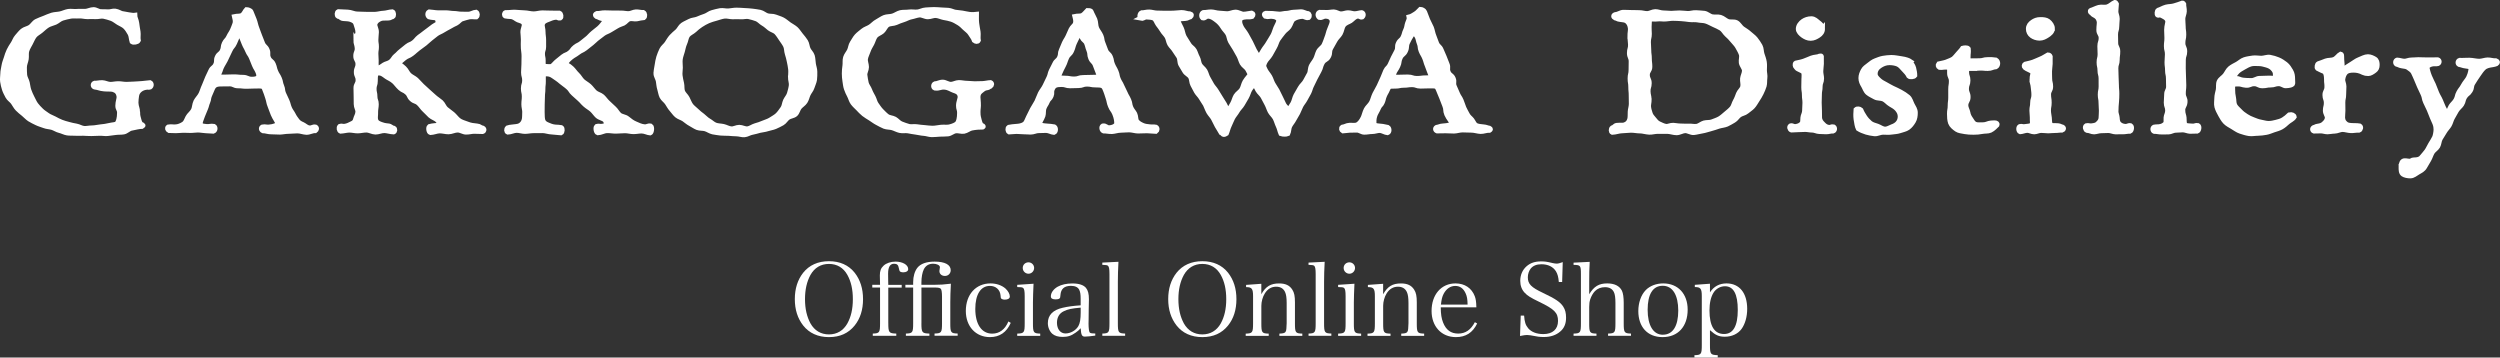 <?xml version="1.0" encoding="UTF-8"?>
<svg id="_レイヤー_2" data-name="レイヤー_2" xmlns="http://www.w3.org/2000/svg" viewBox="0 0 842.08 120.42">
  <rect x="0" y="0" width="842.08" height="120.42" fill="#333333" stroke="none"/>
  <defs>
    <style>
      .cls-1, .cls-2 {
        fill: #fff;
      }

      .cls-2 {
        stroke: #fff;
        stroke-miterlimit: 10;
        stroke-width: 1.68px;
      }
    </style>
  </defs>
  <g id="_レイヤー_1-2" data-name="レイヤー_1">
    <g>
      <g>
        <g>
          <path class="cls-1" d="M46.35,37.99c0,.99.25,1.72.43,2.38.26.94.47,1.5,1.27,1.75.23.18.1.26-.2.44-.9,0-2.26.34-3.69.64-.83.18-1.59,1.08-2.52,1.24-.87.15-1.82.06-2.73.19s-1.81.26-2.7.35c-.92.09-1.85-.14-2.73-.08-.95.06-1.85.09-2.7.09-.91,0-1.81-.06-2.7-.1s-1.82.08-2.71,0-1.84.03-2.72-.11c-.9-.14-1.73-.63-2.6-.83s-1.66-.78-2.51-1.03-1.81-.25-2.64-.58c-.85-.33-1.74-.55-2.54-.95s-1.65-.78-2.4-1.26-1.36-1.21-2.06-1.77c-.7-.56-1.39-1.12-1.99-1.73s-.99-1.46-1.5-2.16-1.39-1.21-1.79-1.98-.86-1.59-1.13-2.43c-.28-.83-.47-1.74-.61-2.61-.14-.86.07-1.78.07-2.67s.27-1.77.4-2.67c.13-.89.49-1.69.76-2.56.26-.86.51-1.67.91-2.5.39-.8.84-1.53,1.35-2.29.5-.73.74-1.66,1.36-2.35.59-.65,1.14-1.41,1.85-2.01.7-.59,1.77-.71,2.57-1.24.76-.5,1.26-1.5,2.11-1.94.81-.42,1.72-.72,2.62-1.08.84-.34,1.71-.75,2.64-1.03.87-.26,1.85-.23,2.8-.44.89-.2,1.76-.66,2.72-.81.9-.14,1.88.1,2.85,0,.91-.09,1.85.02,2.82-.02.91-.04,1.84-.59,2.81-.59.82,0,1.61.66,2.39.7.84.04,1.64-.03,2.39.05.88.08,1.75-.35,2.45-.25,1.07.15,1.83.73,2.29.82.66.11,1.51.3,2.32.42.95.14,1.55.25,2.03.18,0,.8.53,1.55.67,2.68.1.89.27,1.85.44,2.89.15.92-.11,1.91.08,2.92-.22.48-1.64.75-2.09.39-.3-.92-.26-1.98-.69-2.73-.47-.81-.95-1.63-1.58-2.25-.64-.64-1.54-.98-2.33-1.44s-1.47-1.11-2.35-1.41c-.83-.28-1.72-.58-2.65-.75-.86-.16-1.82.21-2.76.14-.87-.07-1.77,0-2.71,0s-1.89-.3-2.79-.23c-.96.08-1.94-.09-2.82.07-.95.16-1.88.41-2.74.66-.93.27-1.64,1.05-2.46,1.41-.88.38-1.83.55-2.59,1.02-.81.51-1.49,1.16-2.17,1.75-.71.63-1.66,1.05-2.22,1.76s-.93,1.67-1.36,2.48-.96,1.65-1.24,2.53c-.29.88-.05,1.9-.2,2.82-.14.91-.61,1.81-.61,2.75s0,1.81.09,2.68c.09.89.67,1.7.86,2.56.2.88.26,1.77.56,2.59s.65,1.66,1.06,2.43.76,1.63,1.28,2.35,1.17,1.35,1.8,1.98,1.4,1.07,2.12,1.6,1.56.75,2.35,1.19c.76.42,1.5.81,2.34,1.14.8.32,1.62.54,2.5.77.83.22,1.66.43,2.56.57.85.14,1.66.72,2.57.79.86.07,1.76-.18,2.67-.18,1.06,0,1.99-.28,2.85-.35,1.11-.1,2-.23,2.79-.43,1.3-.32,2.42-.24,2.82-.73.38-.42.83-1.66.83-3.59,0-1.2-.58-1.2-.58-2.41,0-1.32.52-2.35.41-3.11-.18-1.32-.83-1.97-1.93-2.32-.71-.23-1.72-.09-3.07-.21-1.65-.15-1.62-.43-3.27-.66-.6-.24-.54-1.05-.01-1.23.71.04,1.61-.23,2.68-.2.82.02,1.71.56,2.68.58.85.01,1.76-.24,2.69-.23.87,0,1.78.22,2.69.22s1.81-.1,2.66-.11c.91-.01,1.79-.14,2.65-.17.9-.03,1.79-.25,2.66-.29.53.24.55,1.1.03,1.46-.58.16-.58,0-1.18.07-1,.1-1.71.48-2.18.85-.59.46-1.09,1.14-1.2,2.03-.09.66-.21,1.49-.21,2.37.1,1.68.54,1.66.54,3.34Z"/>
          <path class="cls-2" d="M46.35,37.99c0,.99.25,1.72.43,2.38.26.94.47,1.5,1.27,1.75.23.18.1.26-.2.44-.9,0-2.26.34-3.69.64-.83.18-1.59,1.08-2.52,1.24-.87.15-1.82.06-2.73.19s-1.81.26-2.7.35c-.92.09-1.85-.14-2.73-.08-.95.06-1.85.09-2.7.09-.91,0-1.81-.06-2.7-.1s-1.82.08-2.71,0-1.84.03-2.72-.11c-.9-.14-1.73-.63-2.6-.83s-1.66-.78-2.51-1.03-1.81-.25-2.64-.58c-.85-.33-1.74-.55-2.54-.95s-1.65-.78-2.4-1.26-1.36-1.21-2.06-1.77c-.7-.56-1.39-1.12-1.99-1.73s-.99-1.46-1.5-2.16-1.39-1.21-1.79-1.98-.86-1.59-1.13-2.43c-.28-.83-.47-1.74-.61-2.61-.14-.86.07-1.78.07-2.67s.27-1.77.4-2.67c.13-.89.49-1.69.76-2.56.26-.86.51-1.67.91-2.5.39-.8.84-1.53,1.35-2.29.5-.73.74-1.66,1.36-2.35.59-.65,1.14-1.41,1.85-2.01.7-.59,1.77-.71,2.57-1.24.76-.5,1.26-1.5,2.11-1.94.81-.42,1.72-.72,2.62-1.08.84-.34,1.71-.75,2.64-1.03.87-.26,1.85-.23,2.8-.44.89-.2,1.76-.66,2.72-.81.9-.14,1.88.1,2.85,0,.91-.09,1.85.02,2.82-.02.91-.04,1.84-.59,2.81-.59.82,0,1.61.66,2.39.7.84.04,1.64-.03,2.39.05.88.08,1.75-.35,2.45-.25,1.07.15,1.83.73,2.29.82.66.11,1.51.3,2.32.42.95.14,1.55.25,2.03.18,0,.8.53,1.55.67,2.68.1.89.27,1.85.44,2.89.15.92-.11,1.91.08,2.92-.22.48-1.64.75-2.09.39-.3-.92-.26-1.98-.69-2.73-.47-.81-.95-1.63-1.58-2.25-.64-.64-1.54-.98-2.33-1.44s-1.47-1.11-2.35-1.41c-.83-.28-1.72-.58-2.65-.75-.86-.16-1.82.21-2.76.14-.87-.07-1.77,0-2.71,0s-1.89-.3-2.79-.23c-.96.08-1.94-.09-2.82.07-.95.16-1.88.41-2.74.66-.93.27-1.64,1.05-2.46,1.41-.88.38-1.83.55-2.59,1.02-.81.51-1.49,1.16-2.17,1.75-.71.63-1.66,1.05-2.22,1.76s-.93,1.67-1.36,2.48-.96,1.65-1.24,2.53c-.29.88-.05,1.9-.2,2.82-.14.91-.61,1.81-.61,2.75s0,1.81.09,2.68c.09.89.67,1.7.86,2.56.2.88.26,1.77.56,2.59s.65,1.66,1.06,2.43.76,1.63,1.28,2.35,1.17,1.35,1.8,1.98,1.4,1.07,2.12,1.6,1.56.75,2.35,1.19c.76.42,1.5.81,2.34,1.14.8.32,1.62.54,2.5.77.83.22,1.66.43,2.56.57.85.14,1.66.72,2.57.79.86.07,1.76-.18,2.67-.18,1.06,0,1.99-.28,2.85-.35,1.11-.1,2-.23,2.79-.43,1.3-.32,2.42-.24,2.82-.73.38-.42.83-1.66.83-3.59,0-1.2-.58-1.2-.58-2.41,0-1.32.52-2.35.41-3.11-.18-1.32-.83-1.97-1.93-2.32-.71-.23-1.72-.09-3.07-.21-1.65-.15-1.62-.43-3.27-.66-.6-.24-.54-1.05-.01-1.23.71.04,1.61-.23,2.68-.2.82.02,1.71.56,2.68.58.85.01,1.76-.24,2.69-.23.87,0,1.78.22,2.69.22s1.81-.1,2.66-.11c.91-.01,1.79-.14,2.65-.17.9-.03,1.79-.25,2.66-.29.53.24.55,1.1.03,1.46-.58.16-.58,0-1.18.07-1,.1-1.71.48-2.18.85-.59.46-1.09,1.14-1.2,2.03-.09.66-.21,1.49-.21,2.37.1,1.68.54,1.66.54,3.34Z"/>
        </g>
        <g>
          <path class="cls-1" d="M89.19,30.08c-.53-1.32-1.08-1.1-3.34-1.1-1.42,0-1.42.08-2.83.08-1.42,0-1.42-.16-2.84-.16s-1.42-.65-2.84-.65-1.42.03-2.84.03c-1.88,0-2.5.5-3.02,1.77-.44,1.05-.46,1.04-.9,2.09s-.17,1.16-.61,2.22c-.44,1.05-.3,1.11-.73,2.17-.4.95-.76,1.75-1.01,2.44-.46,1.27-.78,2.03-.78,2.46,0,.72.3,1.08,2.1,1.2,1.24.09,1.29-.25,2.52-.05.53.3.47,1.36-.21,1.6-.79-.05-1.61-.12-2.58-.15-.78-.02-1.64-.23-2.6-.24-.79-.01-1.66.17-2.62.15-.79,0-1.61-.07-2.42-.05-.82.02-1.63.1-2.41.13-.86.03-1.59-.1-2.32-.08-.45-.24-.68-.85-.23-1.15,1.23-.2,1.25.04,2.49-.04.96-.06,1.85-.43,2.66-.95.7-.45.97-1.28,1.46-2.29.38-.78,1.35-1.41,1.86-2.41.41-.8.35-1.93.84-2.91.41-.82,1.21-1.53,1.69-2.5.41-.83.65-1.82,1.11-2.78.41-.85.69-1.82,1.14-2.78q.55-1.16,1.09-2.31c.55-1.16,1.08-.9,1.63-2.06.55-1.16.01-1.41.56-2.57s1.1-.9,1.65-2.05c.55-1.16.15-1.35.69-2.51.55-1.16.91-.99,1.46-2.15s.69-1.09,1.25-2.25c.4-.82.61-1.56.84-2.13.36-.94,0-1.91-.13-2.51.81-.19,1.93-.03,2.53-.4.75-.45,1.06-1.5,1.51-1.94.45,0,1.38.3,1.53.72.33.89.72,1.77,1.09,2.68s.48,1.89.85,2.79.63,1.85,1.01,2.73c.51,1.2.45,1.23.96,2.44.51,1.2,1.01.99,1.53,2.2s-.07,1.46.44,2.67c.51,1.21,1.12.95,1.64,2.15.51,1.21.31,1.3.82,2.5s.72,1.12,1.23,2.33.25,1.32.76,2.53.15,1.37.67,2.58c.52,1.21.6,1.18,1.11,2.39.52,1.21.35,1.28.86,2.5.36.85.94,1.49,1.24,2.12.42.87.92,1.5,1.32,2.04.56.76,1.21,1.04,1.91,1.35.65.29,1.28,1.04,2.23,1.13,1.02.09,1.08-.48,2.08-.29.53.3.31.94-.06,1.19-1.05-.04-2,.6-2.99.57-1-.03-1.98-.46-3.02-.48-.96-.01-1.96.15-3.04.15s-1.98.24-2.88.26c-1.04.02-2-.11-2.88-.09-1.06.03-1.98-.39-2.83-.37-.6-.24-.74-.95-.21-1.25,1.08-.19,1.11.1,2.2.02,1.58-.12,2.95-.61,2.95-1.21,0-.66-.92-1.66-1.52-3.1-.56-1.36-.49-1.39-1.04-2.75-.55-1.36-.34-1.44-.81-2.84s-.44-1.42-.99-2.78ZM73.8,24.72c-.6,1.38-.28,1.25,1.83,1.25,1.54,0,1.54-.08,3.08-.08s1.54.16,3.08.16,1.54.65,3.08.65c2.18,0,2.69-.81,2.02-2.43-.51-1.22-.7-1.14-1.21-2.36-.51-1.22-.48-1.24-.99-2.46s-.77-1.12-1.28-2.34c-.51-1.23-.65-1.17-1.16-2.39-.27-.64-.51-1.32-.77-1.93-.34-.78-.54-1.48-.79-1.89-.05-.05-.03-.1-.09-.05-.22.3-.76,1.84-1.59,3.64-.59,1.3-.94,1.15-1.53,2.45-.59,1.31-.63,1.29-1.23,2.6-.59,1.31-.68,1.24-1.36,2.51s-.51,1.38-1.09,2.69Z"/>
          <path class="cls-2" d="M89.19,30.08c-.53-1.32-1.08-1.1-3.34-1.1-1.42,0-1.42.08-2.83.08-1.42,0-1.42-.16-2.84-.16s-1.42-.65-2.84-.65-1.42.03-2.84.03c-1.88,0-2.5.5-3.02,1.77-.44,1.05-.46,1.04-.9,2.09s-.17,1.16-.61,2.22c-.44,1.05-.3,1.11-.73,2.17-.4.95-.76,1.75-1.01,2.44-.46,1.27-.78,2.03-.78,2.46,0,.72.3,1.08,2.1,1.2,1.24.09,1.29-.25,2.52-.05.53.3.47,1.36-.21,1.6-.79-.05-1.61-.12-2.58-.15-.78-.02-1.64-.23-2.6-.24-.79-.01-1.66.17-2.62.15-.79,0-1.61-.07-2.42-.05-.82.02-1.63.1-2.41.13-.86.03-1.59-.1-2.32-.08-.45-.24-.68-.85-.23-1.15,1.23-.2,1.25.04,2.49-.04.96-.06,1.85-.43,2.66-.95.7-.45.97-1.28,1.46-2.29.38-.78,1.35-1.41,1.86-2.41.41-.8.35-1.93.84-2.91.41-.82,1.21-1.53,1.69-2.5.41-.83.65-1.82,1.11-2.78.41-.85.69-1.82,1.14-2.78q.55-1.16,1.09-2.31c.55-1.16,1.08-.9,1.63-2.06.55-1.16.01-1.41.56-2.57s1.1-.9,1.65-2.05c.55-1.16.15-1.35.69-2.51.55-1.16.91-.99,1.46-2.15s.69-1.09,1.25-2.25c.4-.82.61-1.56.84-2.13.36-.94,0-1.91-.13-2.51.81-.19,1.93-.03,2.53-.4.75-.45,1.06-1.5,1.51-1.94.45,0,1.38.3,1.53.72.33.89.72,1.77,1.09,2.68s.48,1.89.85,2.79.63,1.85,1.01,2.73c.51,1.2.45,1.23.96,2.44.51,1.2,1.01.99,1.53,2.2s-.07,1.46.44,2.67c.51,1.21,1.12.95,1.64,2.15.51,1.21.31,1.3.82,2.5s.72,1.12,1.23,2.33.25,1.32.76,2.53.15,1.37.67,2.58c.52,1.21.6,1.18,1.11,2.39.52,1.21.35,1.28.86,2.5.36.85.94,1.49,1.24,2.12.42.87.92,1.5,1.32,2.04.56.76,1.21,1.04,1.91,1.35.65.29,1.28,1.04,2.23,1.13,1.02.09,1.08-.48,2.08-.29.53.3.31.94-.06,1.19-1.05-.04-2,.6-2.99.57-1-.03-1.98-.46-3.02-.48-.96-.01-1.96.15-3.04.15s-1.98.24-2.88.26c-1.04.02-2-.11-2.88-.09-1.06.03-1.98-.39-2.83-.37-.6-.24-.74-.95-.21-1.25,1.08-.19,1.11.1,2.2.02,1.58-.12,2.95-.61,2.95-1.21,0-.66-.92-1.66-1.52-3.1-.56-1.36-.49-1.39-1.04-2.75-.55-1.36-.34-1.44-.81-2.84s-.44-1.42-.99-2.78ZM73.8,24.72c-.6,1.38-.28,1.25,1.83,1.25,1.54,0,1.54-.08,3.08-.08s1.54.16,3.08.16,1.54.65,3.08.65c2.18,0,2.69-.81,2.02-2.43-.51-1.22-.7-1.14-1.21-2.36-.51-1.22-.48-1.24-.99-2.46s-.77-1.12-1.28-2.34c-.51-1.23-.65-1.17-1.16-2.39-.27-.64-.51-1.32-.77-1.93-.34-.78-.54-1.48-.79-1.89-.05-.05-.03-.1-.09-.05-.22.3-.76,1.84-1.59,3.64-.59,1.3-.94,1.15-1.53,2.45-.59,1.31-.63,1.29-1.23,2.6-.59,1.31-.68,1.24-1.36,2.51s-.51,1.38-1.09,2.69Z"/>
        </g>
        <g>
          <path class="cls-1" d="M119.89,13.47c0-1,.69-1.88.67-2.64-.03-1.1-.45-1.95-.62-2.61-.26-1.01-.88-1.32-1.75-1.65-.63-.24-1.4-.26-2.51-.33-.94-.06-.88-.63-1.81-.77-.45-.24-.38-1.35.07-1.53,1.16.04,2.23.12,3.2.15,1.09.03,2.1.63,3.14.64s2.03.1,3.16.1c1,0,1.96.02,2.91,0s1.91-.35,2.9-.38c.92-.03,1.91-.43,2.93-.47.45.18.54,1.38.09,1.62-.7.13-.67.41-1.38.46-1.11.09-1.99-.06-2.62.18-.88.34-1.74.89-2,1.89-.17.66.55,1.62.51,2.72-.02.75-.17,1.61-.17,2.61,0,1.15.18,1.15.18,2.3,0,1.15-.18,1.15-.18,2.31s.1,1.15.1,2.31c0,1.14-.19,2.54.64,2.54.68,0,1.48-.77,2.01-1.07.51-.35,1.53-.47,2.22-1.01.75-.58,1.16-1.56,1.59-1.87,1.02-.79.9-.94,1.91-1.74,1.01-.8,1-.82,2.01-1.62s1.26-.5,2.27-1.31.84-1.02,1.86-1.83c.48-.36,1.26-.88,2.04-1.53.65-.54,1.44-1.01,2.06-1.55.87-.75,1.88-1.15,2.17-1.48.38-.42-.1-.94-.1-1.18s.11-.58-.87-.76c-1.01-.18-1.03-.02-2.02-.32-.53-.42-.53-1.34.07-1.64.88.04,1.86.28,2.8.3.92.03,1.84,0,2.76,0,.94.01,1.87.23,2.76.23.84,0,1.68.24,2.49.23s1.68.05,2.49.02c.86-.03,1.7-.64,2.49-.68.53.3.54,1.21.09,1.57-.7.04-1.56-.16-2.43,0-.77.14-1.58.45-2.35.67s-1.33,1.14-2.02,1.46c-.59.27-1.33.62-2.2,1.15-.65.39-1.43.72-2.19,1.23-.66.44-1.5.7-2.22,1.21-.67.47-1.29,1.06-1.99,1.57s-1.24,1.15-1.92,1.66c-1.13.85-1.14.83-2.27,1.68s-1.05.96-2.18,1.81c-1.13.85-1.34.57-2.47,1.43-1.05.84-1.73,1.37-1.73,1.85,0,.42.7.63,1.68,1.59.7.65,1.04,1.66,1.71,2.28.7.65,1.65,1,2.33,1.62s1.27,1.41,1.95,2.03c.7.64,1.39,1.28,2.07,1.9.7.64,1.41,1.25,2.09,1.87s1.53,1.11,2.22,1.72,1,1.71,1.7,2.32c.71.62,1.52,1.12,2.22,1.72s1.27,1.41,1.98,2.01c.93.74,2.09.95,3.08,1.36.94.39,1.96.52,3.2.64,1.01.09.94.53,1.94.72.53.3.45.93-.08,1.11-.78-.05-1.73-.04-2.8-.07-.85-.02-1.8.29-2.81.27-.89,0-1.82-.7-2.81-.7-1.05,0-2.05.59-3.05.6s-2.01-.33-3.06-.31c-.96.03-1.99.52-3.07.56-.53-.12-.77-1.65-.32-2.01.84-.23.88-.18,1.74-.3,1.05-.12,1.84-.09,1.84-.39,0-.36-.4-.97-.93-1.51-.58-.59-1.62-.83-2.4-1.53-.62-.56-1.21-1.29-1.99-1.98-.64-.57-1.11-1.44-1.87-2.13-1-.9-1.36-.5-2.36-1.4-1-.9-.61-1.34-1.62-2.24-1-.9-1.27-.6-2.28-1.5-.86-.78-1.42-1.65-2.06-2.22-.94-.84-1.91-1.16-2.54-1.62-1.07-.79-1.64-1.24-2.55-1.24-1.13,0-1.22.66-1.22,2.77,0,1.29-.41,1.29-.41,2.58,0,1.29.29,1.29.29,2.59,0,1.29.45,1.29.45,2.59,0,.99-.24,1.83-.22,2.57.03,1.08-.17,1.95-.01,2.6.25,1.01.94,1.28,1.79,1.61.61.25,1.34.45,2.43.54,1.02.09.94.62,1.94.79.45.24.38,1.04-.07,1.22-1.11-.04-2.12-.42-3.07-.45-1.08-.03-2.09.52-3.07.5-1.02-.02-2.01-.68-3.05-.68s-1.97.27-2.91.28-1.94-.28-2.91-.26c-.94.03-1.87.32-2.88.36-.45-.18-.68-1.2-.23-1.62.72-.22.81.09,1.57,0,1.07-.13,1.72-.56,2.31-.83.78-.36,1.23-.63,1.45-1.65.14-.64.72-1.41.75-2.46.02-.72-.57-1.57-.57-2.54,0-1.35-.03-1.35-.03-2.7s-.05-1.35-.05-2.7.71-1.35.71-2.7-.59-1.35-.59-2.71c0-1.35.55-1.35.55-2.7,0-1.35-.74-1.35-.74-2.71s.59-1.37.48-2.72c-.11-1.37-.45-1.35-.45-2.7Z"/>
          <path class="cls-2" d="M119.89,13.47c0-1,.69-1.88.67-2.64-.03-1.1-.45-1.95-.62-2.61-.26-1.01-.88-1.32-1.75-1.65-.63-.24-1.4-.26-2.51-.33-.94-.06-.88-.63-1.81-.77-.45-.24-.38-1.35.07-1.53,1.16.04,2.23.12,3.2.15,1.09.03,2.1.63,3.14.64s2.03.1,3.16.1c1,0,1.96.02,2.91,0s1.91-.35,2.9-.38c.92-.03,1.91-.43,2.93-.47.45.18.54,1.38.09,1.62-.7.13-.67.41-1.38.46-1.11.09-1.99-.06-2.62.18-.88.34-1.74.89-2,1.89-.17.66.55,1.62.51,2.72-.02.75-.17,1.61-.17,2.61,0,1.15.18,1.15.18,2.3,0,1.15-.18,1.15-.18,2.31s.1,1.15.1,2.31c0,1.14-.19,2.54.64,2.54.68,0,1.48-.77,2.01-1.07.51-.35,1.53-.47,2.22-1.01.75-.58,1.16-1.56,1.59-1.87,1.02-.79.9-.94,1.91-1.74,1.01-.8,1-.82,2.01-1.62s1.26-.5,2.27-1.31.84-1.02,1.86-1.83c.48-.36,1.26-.88,2.04-1.53.65-.54,1.44-1.01,2.06-1.55.87-.75,1.88-1.15,2.17-1.48.38-.42-.1-.94-.1-1.18s.11-.58-.87-.76c-1.01-.18-1.03-.02-2.02-.32-.53-.42-.53-1.34.07-1.64.88.04,1.86.28,2.8.3.92.03,1.84,0,2.76,0,.94.01,1.87.23,2.76.23.84,0,1.68.24,2.49.23s1.68.05,2.49.02c.86-.03,1.7-.64,2.49-.68.53.3.54,1.21.09,1.57-.7.04-1.56-.16-2.43,0-.77.14-1.58.45-2.35.67s-1.33,1.14-2.02,1.46c-.59.27-1.33.62-2.2,1.15-.65.39-1.43.72-2.19,1.23-.66.44-1.5.7-2.22,1.21-.67.47-1.29,1.06-1.99,1.57s-1.24,1.15-1.92,1.66c-1.13.85-1.14.83-2.27,1.68s-1.05.96-2.18,1.81c-1.13.85-1.34.57-2.47,1.43-1.05.84-1.73,1.37-1.73,1.85,0,.42.7.63,1.68,1.59.7.65,1.04,1.66,1.71,2.28.7.65,1.65,1,2.33,1.62s1.27,1.41,1.95,2.03c.7.64,1.39,1.28,2.07,1.9.7.64,1.41,1.25,2.09,1.87s1.53,1.11,2.22,1.72,1,1.71,1.7,2.32c.71.62,1.52,1.12,2.22,1.72s1.27,1.41,1.98,2.01c.93.74,2.09.95,3.08,1.36.94.39,1.96.52,3.2.64,1.01.09.94.53,1.94.72.53.3.45.93-.08,1.11-.78-.05-1.73-.04-2.8-.07-.85-.02-1.8.29-2.81.27-.89,0-1.82-.7-2.81-.7-1.05,0-2.05.59-3.05.6s-2.01-.33-3.06-.31c-.96.03-1.99.52-3.07.56-.53-.12-.77-1.65-.32-2.01.84-.23.88-.18,1.74-.3,1.05-.12,1.84-.09,1.84-.39,0-.36-.4-.97-.93-1.51-.58-.59-1.62-.83-2.4-1.53-.62-.56-1.21-1.29-1.99-1.98-.64-.57-1.11-1.44-1.87-2.13-1-.9-1.36-.5-2.36-1.4-1-.9-.61-1.34-1.62-2.24-1-.9-1.27-.6-2.28-1.5-.86-.78-1.42-1.65-2.06-2.22-.94-.84-1.91-1.16-2.54-1.62-1.07-.79-1.64-1.24-2.55-1.24-1.13,0-1.22.66-1.22,2.77,0,1.29-.41,1.29-.41,2.58,0,1.29.29,1.29.29,2.59,0,1.29.45,1.29.45,2.59,0,.99-.24,1.83-.22,2.57.03,1.08-.17,1.95-.01,2.6.25,1.01.94,1.28,1.79,1.61.61.25,1.34.45,2.43.54,1.02.09.94.62,1.94.79.45.24.38,1.04-.07,1.22-1.11-.04-2.12-.42-3.07-.45-1.08-.03-2.09.52-3.07.5-1.02-.02-2.01-.68-3.05-.68s-1.97.27-2.91.28-1.94-.28-2.91-.26c-.94.03-1.87.32-2.88.36-.45-.18-.68-1.2-.23-1.62.72-.22.81.09,1.57,0,1.07-.13,1.72-.56,2.31-.83.78-.36,1.23-.63,1.45-1.65.14-.64.72-1.41.75-2.46.02-.72-.57-1.57-.57-2.54,0-1.35-.03-1.35-.03-2.7s-.05-1.35-.05-2.7.71-1.35.71-2.7-.59-1.35-.59-2.71c0-1.35.55-1.35.55-2.7,0-1.35-.74-1.35-.74-2.71s.59-1.37.48-2.72c-.11-1.37-.45-1.35-.45-2.7Z"/>
        </g>
        <g>
          <path class="cls-1" d="M176.29,13.47c0-1-.13-1.86-.16-2.61-.03-1.1.61-2.05.44-2.71-.26-1.01-1.22-1.12-2.1-1.45-.63-.24-1.31-1.06-2.42-1.13-.94-.06-.91-.04-1.84-.19-.45-.24-.36-.95.09-1.13,1.16.04,2.2-.16,3.17-.13,1.09.03,2.1.19,3.15.2,1,.01,2.02.36,3.15.36,1,0,1.95-.33,2.91-.34s1.91.1,2.91.07c.92-.03,1.86.08,2.89.04.45.18.67,1.38.22,1.62-.7.13-.78-.33-1.49-.27-1.11.09-1.86.5-2.49.74-.88.34-1.78.63-2.04,1.63-.17.66.28,1.6.24,2.69-.02.75.19,1.61.19,2.62q0,1.15,0,2.3c0,1.15-.39,1.15-.39,2.31,0,1.15.24,1.15.24,2.31,0,1.14-.1,1.98.73,1.98.68,0,1.75.21,2.27-.09.51-.35,1.07-1.14,1.77-1.68.75-.58,1.44-1.2,1.87-1.51,1.02-.79,1.26-.49,2.27-1.29,1.01-.8.78-1.1,1.79-1.9,1.02-.81,1.19-.58,2.21-1.39,1.02-.81,1-.82,2.02-1.62.48-.36,1.07-1.13,1.86-1.78.65-.54,1.38-1.08,2.01-1.62.87-.75,1.39-1.6,1.68-1.93.38-.42,1.08-.57,1.08-.81s-.7-.34-1.68-.52c-1.01-.18-.94-.42-1.93-.72-.53-.42-.49-.65.11-.95.88.04,1.77-.28,2.71-.25s1.84.06,2.76.07,1.87.01,2.76.01c.84,0,1.67.21,2.49.2s1.66-.57,2.46-.59c.86-.03,1.71.25,2.5.21.53.3.62,1.33.17,1.69-.7.04-1.52.27-2.38.43-.77.14-1.71-.23-2.48,0-.8.23-1.33,1.16-2.02,1.48-.59.27-1.42.47-2.29,1-.65.39-1.39.8-2.16,1.3-.66.44-1.54.66-2.26,1.16-.67.47-1.32,1.03-2.02,1.54-.67.49-1.24,1.16-1.92,1.68-1.13.85-1.09.9-2.22,1.75s-1.3.62-2.43,1.48-1.23.72-2.35,1.58c-1.05.84-1.71,1.66-1.71,2.14,0,.42.94.59,1.92,1.56.7.65,1.19,1.49,1.87,2.11.7.65,1.12,1.57,1.8,2.2s1.58,1.07,2.26,1.69,1.22,1.47,1.9,2.09c.7.64,1.81.82,2.49,1.44s1.21,1.47,1.9,2.08,1.35,1.31,2.05,1.92,1.13,1.57,1.83,2.17,1.93.61,2.64,1.21c.93.74,1.68,1.35,2.67,1.76.94.39,1.86.92,3.1,1.03,1.01.09,1.11-.44,2.11-.25.53.3.34,2.13-.18,2.31-.78-.05-1.76-.63-2.84-.65-.85-.02-1.8.22-2.81.21-.89,0-1.83-.3-2.81-.3-1.05,0-2.06.13-3.06.14-1,.01-2.01-.21-3.06-.18-.96.03-1.98.69-3.07.73-.53-.12-.81-1.76-.36-2.13.84-.23.93.07,1.79-.05,1.05-.12,1.43-.23,1.43-.53,0-.36.07-1.06-.45-1.6-.58-.59-1.74-.7-2.53-1.4-.62-.56-1.11-1.4-1.89-2.09-.64-.57-1.5-1.01-2.26-1.7-1-.9-.9-1.01-1.9-1.91q-1-.9-2.01-1.81c-1-.9-.76-1.17-1.76-2.07-.86-.78-1.73-1.3-2.38-1.87-.94-.84-1.78-1.33-2.41-1.79-1.07-.79-1.72-.9-2.63-.9-1.13,0-.96.44-.96,2.54,0,1.29-.15,1.29-.15,2.58s-.15,1.29-.15,2.59c0,1.29-.08,1.29-.08,2.59,0,.99-.04,1.84-.02,2.58.03,1.08.02,1.96.18,2.61.25,1.01.95,1.4,1.79,1.74.61.25,1.37.62,2.46.71,1.02.09,1.02,0,2.02.17.45.24.35,1.58-.1,1.76-1.11-.04-2.16-.27-3.1-.29-1.08-.03-2.07-.45-3.05-.46s-2.01.02-3.06.02-1.97.23-2.91.24-1.94-.38-2.91-.35c-.94.03-1.89.56-2.9.6-.45-.18-.52-.98-.07-1.41.72-.22.7-.2,1.45-.29,1.07-.13,1.96-.17,2.54-.43.78-.36,1.41-1.08,1.64-2.11.14-.64.12-1.51.15-2.56.02-.72-.29-1.57-.29-2.53,0-1.35.15-1.35.15-2.7s-.3-1.35-.3-2.7.42-1.35.42-2.7c0-1.35-.37-1.35-.37-2.71,0-1.35.12-1.35.12-2.7s.04-1.35.04-2.71-.14-1.34-.23-2.7c-.08-1.36,0-1.37,0-2.73Z"/>
          <path class="cls-2" d="M176.29,13.47c0-1-.13-1.86-.16-2.61-.03-1.1.61-2.05.44-2.71-.26-1.01-1.22-1.12-2.1-1.45-.63-.24-1.31-1.06-2.42-1.13-.94-.06-.91-.04-1.84-.19-.45-.24-.36-.95.09-1.13,1.16.04,2.2-.16,3.17-.13,1.09.03,2.1.19,3.15.2,1,.01,2.02.36,3.15.36,1,0,1.95-.33,2.91-.34s1.91.1,2.91.07c.92-.03,1.86.08,2.89.04.45.18.67,1.38.22,1.62-.7.13-.78-.33-1.49-.27-1.11.09-1.86.5-2.49.74-.88.34-1.78.63-2.04,1.63-.17.66.28,1.6.24,2.69-.02.75.19,1.61.19,2.62q0,1.15,0,2.3c0,1.15-.39,1.15-.39,2.31,0,1.15.24,1.15.24,2.31,0,1.14-.1,1.98.73,1.98.68,0,1.75.21,2.27-.09.51-.35,1.07-1.14,1.77-1.68.75-.58,1.44-1.2,1.87-1.51,1.02-.79,1.26-.49,2.27-1.29,1.01-.8.78-1.1,1.79-1.9,1.02-.81,1.19-.58,2.21-1.39,1.02-.81,1-.82,2.02-1.62.48-.36,1.07-1.13,1.86-1.78.65-.54,1.38-1.08,2.01-1.62.87-.75,1.39-1.6,1.68-1.93.38-.42,1.08-.57,1.08-.81s-.7-.34-1.68-.52c-1.01-.18-.94-.42-1.93-.72-.53-.42-.49-.65.11-.95.88.04,1.77-.28,2.71-.25s1.84.06,2.76.07,1.87.01,2.76.01c.84,0,1.67.21,2.49.2s1.66-.57,2.46-.59c.86-.03,1.71.25,2.5.21.53.3.62,1.33.17,1.69-.7.04-1.52.27-2.38.43-.77.14-1.71-.23-2.48,0-.8.23-1.33,1.16-2.02,1.48-.59.27-1.42.47-2.29,1-.65.39-1.39.8-2.16,1.3-.66.44-1.54.66-2.26,1.16-.67.47-1.32,1.03-2.02,1.54-.67.49-1.24,1.16-1.92,1.68-1.13.85-1.09.9-2.22,1.75s-1.3.62-2.43,1.48-1.23.72-2.35,1.58c-1.05.84-1.71,1.66-1.71,2.14,0,.42.94.59,1.92,1.56.7.65,1.19,1.49,1.87,2.11.7.65,1.12,1.57,1.8,2.2s1.58,1.07,2.26,1.69,1.22,1.47,1.9,2.09c.7.64,1.81.82,2.49,1.44s1.21,1.47,1.9,2.08,1.35,1.31,2.05,1.92,1.13,1.57,1.83,2.17,1.93.61,2.64,1.21c.93.74,1.68,1.35,2.67,1.76.94.39,1.86.92,3.1,1.03,1.01.09,1.11-.44,2.11-.25.53.3.34,2.13-.18,2.31-.78-.05-1.76-.63-2.84-.65-.85-.02-1.8.22-2.81.21-.89,0-1.83-.3-2.81-.3-1.05,0-2.06.13-3.06.14-1,.01-2.01-.21-3.06-.18-.96.03-1.98.69-3.07.73-.53-.12-.81-1.76-.36-2.13.84-.23.93.07,1.79-.05,1.05-.12,1.43-.23,1.43-.53,0-.36.07-1.06-.45-1.6-.58-.59-1.74-.7-2.53-1.4-.62-.56-1.11-1.4-1.89-2.09-.64-.57-1.5-1.01-2.26-1.7-1-.9-.9-1.01-1.9-1.91q-1-.9-2.01-1.81c-1-.9-.76-1.17-1.76-2.07-.86-.78-1.73-1.3-2.38-1.87-.94-.84-1.78-1.33-2.41-1.79-1.07-.79-1.72-.9-2.63-.9-1.13,0-.96.44-.96,2.54,0,1.29-.15,1.29-.15,2.58s-.15,1.29-.15,2.59c0,1.29-.08,1.29-.08,2.59,0,.99-.04,1.84-.02,2.58.03,1.08.02,1.96.18,2.61.25,1.01.95,1.4,1.79,1.74.61.25,1.37.62,2.46.71,1.02.09,1.02,0,2.02.17.45.24.35,1.58-.1,1.76-1.11-.04-2.16-.27-3.1-.29-1.08-.03-2.07-.45-3.05-.46s-2.01.02-3.06.02-1.97.23-2.91.24-1.94-.38-2.91-.35c-.94.03-1.89.56-2.9.6-.45-.18-.52-.98-.07-1.41.72-.22.7-.2,1.45-.29,1.07-.13,1.96-.17,2.54-.43.78-.36,1.41-1.08,1.64-2.11.14-.64.12-1.51.15-2.56.02-.72-.29-1.57-.29-2.53,0-1.35.15-1.35.15-2.7s-.3-1.35-.3-2.7.42-1.35.42-2.7c0-1.35-.37-1.35-.37-2.71,0-1.35.12-1.35.12-2.7s.04-1.35.04-2.71-.14-1.34-.23-2.7c-.08-1.36,0-1.37,0-2.73Z"/>
        </g>
        <g>
          <path class="cls-1" d="M220.97,24.71c0-.92.24-1.85.37-2.73.13-.9.29-1.83.55-2.69s.63-1.73,1.02-2.55,1.24-1.37,1.74-2.13c.49-.75.92-1.53,1.52-2.21.59-.67,1.29-1.22,1.97-1.83s1.02-1.6,1.78-2.13,1.62-.84,2.42-1.29c.78-.43,1.8-.39,2.64-.75.82-.35,1.63-.67,2.5-.96s1.58-1,2.47-1.21,1.75-.51,2.66-.64,1.83.17,2.75.11c.89-.06,1.79-.28,2.71-.28s1.8.08,2.66.13c.91.06,1.8.08,2.66.2.9.12,1.79.22,2.64.4.89.19,1.61.92,2.43,1.17.87.26,1.87.06,2.67.39.84.35,1.74.56,2.5.97.8.43,1.48,1.07,2.19,1.57.74.52,1.59.93,2.23,1.51s1.13,1.44,1.69,2.1c.58.68,1.15,1.38,1.62,2.12s.48,1.75.84,2.55c.37.81,1.16,1.46,1.4,2.3.25.85.24,1.77.37,2.65.12.87.49,1.76.49,2.65s.02,1.85-.1,2.71-.59,1.74-.84,2.58-.93,1.54-1.3,2.34-.53,1.71-1.02,2.46c-.48.74-1.31,1.2-1.89,1.88-.57.67-.72,1.76-1.38,2.36s-1.77.61-2.5,1.13-1.17,1.43-1.95,1.87-1.58.83-2.4,1.19c-.8.35-1.72.44-2.57.73s-1.72.33-2.6.54-1.68.51-2.56.65-1.7.75-2.59.82c-.87.07-1.79-.31-2.69-.31s-1.8-.12-2.67-.17c-.91-.06-1.81.02-2.68-.09-.9-.12-1.8-.22-2.65-.4s-1.65-.79-2.49-1.04c-.87-.26-1.87-.1-2.68-.42-.85-.34-1.58-.9-2.36-1.3-.81-.42-1.46-1.05-2.19-1.54-.76-.5-1.71-.71-2.38-1.28s-1.18-1.38-1.77-2.03c-.61-.67-.99-1.48-1.49-2.2-.51-.74-1.35-1.27-1.75-2.06-.4-.8-.48-1.74-.75-2.59-.27-.85-.31-1.73-.45-2.61-.14-.88-.81-1.72-.81-2.62ZM266.29,25.97c0-.89.13-1.77.03-2.67s-.27-1.75-.46-2.63-.38-1.73-.67-2.58-.19-1.87-.58-2.67-.97-1.55-1.47-2.29c-.5-.74-.98-1.54-1.6-2.2-.6-.65-1.64-.84-2.36-1.4-.69-.54-1.3-1.18-2.11-1.62-.76-.42-1.39-1.25-2.25-1.57-.81-.3-1.72-.56-2.63-.76-.84-.19-1.82.17-2.75.07-.86-.09-1.74,0-2.67,0s-1.87-.35-2.83-.22-1.81.48-2.73.73-1.8.5-2.67.87-1.66.85-2.46,1.36-1.49,1.1-2.18,1.75-1.71,1-2.28,1.77c-.54.74-.58,1.83-1,2.71-.39.82-.52,1.73-.78,2.67-.24.87-.6,1.72-.72,2.7-.11.89.04,1.81.04,2.8,0,.87-.2,1.76-.09,2.67s.3,1.74.51,2.63c.21.86.02,1.87.33,2.72s1.15,1.46,1.56,2.26.7,1.65,1.22,2.39,1.3,1.21,1.93,1.86c.61.64,1.3,1.14,2.02,1.69s1.27,1.23,2.07,1.67,1.43,1.14,2.29,1.46c.81.3,1.77.27,2.68.47.84.19,1.68.71,2.61.81.86.09,1.79-.53,2.72-.53s1.9.63,2.81.51c.92-.12,1.74-.81,2.63-1.05s1.75-.53,2.59-.9,1.78-.59,2.55-1.1,1.65-.95,2.32-1.59c.66-.63,1.19-1.45,1.74-2.21s.54-1.77.94-2.63c.38-.81,1.08-1.51,1.33-2.43.24-.86.51-1.76.62-2.71.11-.88-.29-1.82-.29-2.79Z"/>
          <path class="cls-2" d="M220.97,24.71c0-.92.24-1.85.37-2.73.13-.9.29-1.83.55-2.69s.63-1.73,1.02-2.55,1.24-1.37,1.74-2.13c.49-.75.92-1.53,1.52-2.21.59-.67,1.29-1.22,1.97-1.83s1.02-1.6,1.78-2.13,1.62-.84,2.42-1.29c.78-.43,1.8-.39,2.64-.75.82-.35,1.63-.67,2.5-.96s1.58-1,2.47-1.21,1.75-.51,2.66-.64,1.83.17,2.75.11c.89-.06,1.79-.28,2.71-.28s1.8.08,2.66.13c.91.06,1.8.08,2.66.2.9.12,1.79.22,2.64.4.89.19,1.61.92,2.43,1.17.87.26,1.87.06,2.67.39.84.35,1.74.56,2.5.97.8.43,1.48,1.07,2.19,1.57.74.52,1.59.93,2.23,1.51s1.13,1.44,1.69,2.1c.58.68,1.15,1.38,1.62,2.12s.48,1.75.84,2.55c.37.81,1.16,1.46,1.4,2.3.25.85.24,1.77.37,2.65.12.87.49,1.76.49,2.65s.02,1.85-.1,2.71-.59,1.74-.84,2.58-.93,1.54-1.3,2.34-.53,1.71-1.02,2.46c-.48.74-1.31,1.2-1.89,1.88-.57.67-.72,1.76-1.38,2.36s-1.77.61-2.5,1.13-1.17,1.43-1.95,1.87-1.58.83-2.4,1.19c-.8.35-1.72.44-2.57.73s-1.72.33-2.6.54-1.68.51-2.56.65-1.7.75-2.59.82c-.87.07-1.79-.31-2.69-.31s-1.8-.12-2.67-.17c-.91-.06-1.81.02-2.68-.09-.9-.12-1.8-.22-2.65-.4s-1.65-.79-2.49-1.04c-.87-.26-1.87-.1-2.68-.42-.85-.34-1.58-.9-2.36-1.3-.81-.42-1.46-1.05-2.19-1.54-.76-.5-1.71-.71-2.38-1.28s-1.18-1.38-1.77-2.03c-.61-.67-.99-1.48-1.49-2.2-.51-.74-1.35-1.27-1.75-2.06-.4-.8-.48-1.74-.75-2.59-.27-.85-.31-1.73-.45-2.61-.14-.88-.81-1.72-.81-2.62ZM266.29,25.97c0-.89.13-1.77.03-2.67s-.27-1.75-.46-2.63-.38-1.73-.67-2.58-.19-1.87-.58-2.67-.97-1.55-1.47-2.29c-.5-.74-.98-1.54-1.6-2.2-.6-.65-1.64-.84-2.36-1.4-.69-.54-1.3-1.18-2.11-1.62-.76-.42-1.39-1.25-2.25-1.57-.81-.3-1.72-.56-2.63-.76-.84-.19-1.82.17-2.75.07-.86-.09-1.74,0-2.67,0s-1.87-.35-2.83-.22-1.81.48-2.73.73-1.8.5-2.67.87-1.66.85-2.46,1.36-1.49,1.1-2.18,1.75-1.71,1-2.28,1.77c-.54.74-.58,1.83-1,2.71-.39.82-.52,1.73-.78,2.67-.24.87-.6,1.72-.72,2.7-.11.89.04,1.81.04,2.8,0,.87-.2,1.76-.09,2.67s.3,1.74.51,2.63c.21.86.02,1.87.33,2.72s1.15,1.46,1.56,2.26.7,1.65,1.22,2.39,1.3,1.21,1.93,1.86c.61.64,1.3,1.14,2.02,1.69s1.27,1.23,2.07,1.67,1.43,1.14,2.29,1.46c.81.3,1.77.27,2.68.47.84.19,1.68.71,2.61.81.86.09,1.79-.53,2.72-.53s1.9.63,2.81.51c.92-.12,1.74-.81,2.63-1.05s1.75-.53,2.59-.9,1.78-.59,2.55-1.1,1.65-.95,2.32-1.59c.66-.63,1.19-1.45,1.74-2.21s.54-1.77.94-2.63c.38-.81,1.08-1.51,1.33-2.43.24-.86.51-1.76.62-2.71.11-.88-.29-1.82-.29-2.79Z"/>
        </g>
        <g>
          <path class="cls-1" d="M329.42,37.99c0,.99.2,1.74.38,2.4.26.94.42,1.77,1.21,2.02.22.18.26.21-.04.38-.9,0-2.31.05-3.73.35-.83.18-1.62.91-2.55,1.07-.87.15-1.85-.27-2.77-.15s-1.72.93-2.61,1.03-1.85.05-2.73.1c-.95.06-1.87.16-2.72.16-.91,0-1.81-.39-2.7-.43s-1.78-.32-2.67-.41c-.91-.09-1.77-.31-2.65-.45-.9-.14-1.85.08-2.72-.11s-1.69-.67-2.54-.92-1.86-.16-2.69-.48c-.85-.33-1.63-.82-2.42-1.22s-1.52-.98-2.27-1.46c-.76-.49-1.55-.92-2.25-1.48-.7-.56-1.29-1.22-1.89-1.84-.63-.64-1.3-1.22-1.81-1.92-.53-.72-.71-1.62-1.11-2.39-.41-.79-.78-1.54-1.05-2.37-.28-.83-.35-1.67-.49-2.54-.14-.86-.21-1.68-.21-2.57s.08-1.75.21-2.65-.06-1.83.21-2.71.92-1.55,1.31-2.37c.39-.8.42-1.81.93-2.57.5-.73.91-1.61,1.53-2.29s1.38-1.2,2.09-1.8c.7-.59,1.69-.83,2.49-1.36s1.39-1.28,2.25-1.72c.81-.42,1.58-1.04,2.48-1.4.84-.34,1.9-.21,2.82-.5.87-.26,1.68-.92,2.62-1.13.89-.2,1.88-.06,2.84-.21.9-.14,1.87.09,2.83,0,.91-.09,1.81-.64,2.78-.69.91-.04,1.86-.14,2.83-.14.82,0,1.64.08,2.42.13.84.04,1.65.06,2.4.13.88.08,1.64.54,2.34.64,1.07.15,1.9.21,2.37.29.66.11,1.5.32,2.32.43.95.14,1.96.06,2.45,0,0,.8-.07,1.86.06,2.99.1.89.3,1.85.47,2.9.15.92-.11,1.88.08,2.89-.22.48-.87.38-1.32.02-.3-.92-.93-1.59-1.36-2.33-.47-.81-1.29-1.27-1.91-1.9-.64-.64-1.23-1.23-2.02-1.7s-1.5-.91-2.39-1.21c-.83-.28-1.7-.43-2.63-.6-.86-.16-1.71-.62-2.65-.69-.87-.07-1.79.43-2.73.43s-1.92-.68-2.81-.61c-.96.08-1.87.5-2.75.65-.95.16-1.76.71-2.62.96-.93.27-1.74.62-2.56.98-.88.38-2.01.23-2.77.7-.81.51-1.13,1.62-1.81,2.21-.71.63-1.75.89-2.32,1.6-.58.74-.76,1.72-1.19,2.53-.44.82-.95,1.59-1.24,2.47s-.78,1.73-.93,2.65.34,1.87.34,2.81-.64,1.82-.54,2.69.26,1.81.45,2.66c.2.88.89,1.61,1.18,2.44.3.84.76,1.58,1.17,2.36s.56,1.73,1.08,2.44c.52.71,1,1.51,1.63,2.14.62.62,1.25,1.31,1.97,1.85s1.78.5,2.57.94,1.34,1.26,2.19,1.6c.8.32,1.66.64,2.54.88.83.22,1.81-.05,2.71.1.85.14,1.72.22,2.63.29.86.07,1.73.22,2.65.22,1.06,0,2-.26,2.86-.33,1.11-.1,2.1.08,2.89-.11,1.3-.32,2.24-.75,2.64-1.24.38-.42.75-1.6.75-3.52,0-1.2-.36-1.2-.36-2.41,0-1.32.65-2.37.54-3.14-.18-1.32-1.11-1.67-2.21-2.03-.71-.23-1.59-.93-2.94-1.06-1.65-.15-1.73.51-3.37.29-.6-.24-.47-1.24.06-1.42.71.04,1.6-.58,2.66-.55.82.02,1.71.72,2.67.74.85.01,1.76-.6,2.69-.6.87,0,1.77.24,2.69.24s1.81.17,2.66.16c.91-.01,1.8-.03,2.66-.06s1.8-.29,2.67-.33c.53.24.47.86-.05,1.23-.58.16-.49.43-1.1.49-1,.1-1.48.63-1.96,1-.59.46-.99.88-1.1,1.76-.09.66.11,1.4.11,2.29.1,1.68-.13,1.7-.13,3.38Z"/>
          <path class="cls-2" d="M329.42,37.99c0,.99.2,1.74.38,2.4.26.94.42,1.77,1.21,2.02.22.18.26.21-.04.38-.9,0-2.31.05-3.73.35-.83.18-1.62.91-2.55,1.07-.87.15-1.85-.27-2.77-.15s-1.72.93-2.61,1.03-1.85.05-2.73.1c-.95.06-1.87.16-2.72.16-.91,0-1.81-.39-2.7-.43s-1.78-.32-2.67-.41c-.91-.09-1.77-.31-2.65-.45-.9-.14-1.85.08-2.72-.11s-1.69-.67-2.54-.92-1.86-.16-2.69-.48c-.85-.33-1.63-.82-2.42-1.22s-1.52-.98-2.27-1.46c-.76-.49-1.55-.92-2.25-1.48-.7-.56-1.29-1.22-1.89-1.84-.63-.64-1.3-1.22-1.81-1.92-.53-.72-.71-1.62-1.11-2.39-.41-.79-.78-1.54-1.05-2.37-.28-.83-.35-1.67-.49-2.54-.14-.86-.21-1.68-.21-2.57s.08-1.75.21-2.65-.06-1.83.21-2.71.92-1.55,1.31-2.37c.39-.8.42-1.81.93-2.57.5-.73.91-1.61,1.53-2.29s1.38-1.2,2.09-1.8c.7-.59,1.69-.83,2.49-1.36s1.39-1.28,2.25-1.72c.81-.42,1.58-1.04,2.48-1.4.84-.34,1.9-.21,2.82-.5.87-.26,1.68-.92,2.62-1.13.89-.2,1.88-.06,2.84-.21.9-.14,1.87.09,2.83,0,.91-.09,1.81-.64,2.78-.69.91-.04,1.86-.14,2.83-.14.82,0,1.64.08,2.42.13.84.04,1.65.06,2.4.13.88.08,1.64.54,2.34.64,1.07.15,1.9.21,2.37.29.66.11,1.5.32,2.32.43.95.14,1.96.06,2.45,0,0,.8-.07,1.86.06,2.99.1.89.3,1.85.47,2.9.15.92-.11,1.88.08,2.89-.22.48-.87.38-1.32.02-.3-.92-.93-1.59-1.36-2.33-.47-.81-1.29-1.27-1.91-1.9-.64-.64-1.23-1.23-2.02-1.7s-1.5-.91-2.39-1.21c-.83-.28-1.7-.43-2.63-.6-.86-.16-1.71-.62-2.65-.69-.87-.07-1.79.43-2.73.43s-1.92-.68-2.81-.61c-.96.08-1.87.5-2.75.65-.95.16-1.76.71-2.62.96-.93.27-1.74.62-2.56.98-.88.38-2.01.23-2.77.7-.81.51-1.13,1.62-1.81,2.21-.71.63-1.75.89-2.32,1.6-.58.74-.76,1.72-1.19,2.53-.44.82-.95,1.59-1.24,2.47s-.78,1.73-.93,2.65.34,1.87.34,2.81-.64,1.82-.54,2.69.26,1.81.45,2.66c.2.88.89,1.61,1.18,2.44.3.84.76,1.58,1.17,2.36s.56,1.73,1.08,2.44c.52.71,1,1.51,1.63,2.14.62.62,1.25,1.31,1.97,1.85s1.78.5,2.57.94,1.34,1.26,2.19,1.6c.8.32,1.66.64,2.54.88.83.22,1.81-.05,2.71.1.85.14,1.72.22,2.63.29.86.07,1.73.22,2.65.22,1.06,0,2-.26,2.86-.33,1.11-.1,2.1.08,2.89-.11,1.3-.32,2.24-.75,2.64-1.24.38-.42.75-1.6.75-3.52,0-1.2-.36-1.2-.36-2.41,0-1.32.65-2.37.54-3.14-.18-1.32-1.11-1.67-2.21-2.03-.71-.23-1.59-.93-2.94-1.06-1.65-.15-1.73.51-3.37.29-.6-.24-.47-1.24.06-1.42.71.04,1.6-.58,2.66-.55.82.02,1.71.72,2.67.74.85.01,1.76-.6,2.69-.6.87,0,1.77.24,2.69.24s1.81.17,2.66.16c.91-.01,1.8-.03,2.66-.06s1.8-.29,2.67-.33c.53.24.47.86-.05,1.23-.58.16-.49.43-1.1.49-1,.1-1.48.63-1.96,1-.59.46-.99.88-1.1,1.76-.09.66.11,1.4.11,2.29.1,1.68-.13,1.7-.13,3.38Z"/>
        </g>
        <g>
          <path class="cls-1" d="M372.24,30.09c-.53-1.32-1.04-1.49-3.3-1.49-1.42,0-1.42-.28-2.83-.28-1.42,0-1.42.5-2.84.5s-1.42.07-2.84.07c-1.42,0-1.42-.44-2.84-.44-1.88,0-2.61.29-3.14,1.56-.44,1.05.04,1.25-.39,2.3s-.85.88-1.29,1.93-.62.98-1.06,2.03c-.4.95-.15,2-.4,2.69-.46,1.27-1.1,2.03-1.1,2.46,0,.72.62.92,2.43,1.04,1.24.09,1.25.08,2.48.28.53.3.55,1.61-.12,1.85-.79-.05-1.67-.64-2.63-.66-.78-.02-1.65.08-2.61.07-.79-.01-1.67.5-2.62.49-.79,0-1.59-.12-2.4-.1s-1.63-.15-2.41-.12c-.86.03-1.7.15-2.43.17-.45-.24-.56-1.25-.11-1.55,1.23-.2,1.22-.22,2.46-.31.96-.06,1.92-.19,2.73-.71.7-.45.93-1.36,1.42-2.37.38-.78.81-1.68,1.33-2.68.41-.8,1.01-1.59,1.51-2.57.41-.82.69-1.79,1.17-2.76.41-.83,1.11-1.6,1.57-2.56.41-.85.85-1.75,1.3-2.71.55-1.16.3-1.27.85-2.43.55-1.16.61-1.13,1.15-2.29s1.04-.93,1.59-2.08c.55-1.16.09-1.38.63-2.53s.45-1.21.99-2.37c.55-1.16.69-1.1,1.24-2.26s.5-1.19,1.05-2.35c.4-.82,1.18-1.29,1.4-1.86.36-.94.01-1.92-.13-2.51.81-.19,1.96.01,2.56-.36.75-.45,1.2-1.19,1.66-1.62.45,0,1.12-.02,1.27.4.33.89.87,1.71,1.24,2.62.36.89.22,2,.59,2.9s1.08,1.66,1.45,2.54c.51,1.2.19,1.34.7,2.55s.42,1.24.93,2.45c.51,1.21,1.05.98,1.57,2.19.51,1.21.21,1.34.73,2.54.51,1.21.66,1.15,1.17,2.36s.24,1.33.75,2.54c.51,1.21.69,1.13,1.2,2.34.52,1.21.62,1.17,1.14,2.38s.67,1.15,1.19,2.36c.52,1.21.21,1.34.73,2.55.36.85.99,1.44,1.3,2.08.42.87.24,1.91.63,2.45.56.76,1.38,1.14,2.08,1.45.65.29,1.45.39,2.41.48,1.02.09,1.03-.07,2.03.12.53.3.37,1.14,0,1.38-1.05-.04-2.03-.16-3.02-.19-1-.03-2,.1-3.03.08-.96-.01-1.96-.39-3.03-.39s-1.99.12-2.89.13c-1.04.02-1.99.4-2.87.43-1.06.03-1.99-.22-2.84-.2-.6-.24-.77-1.36-.25-1.66,1.08-.19,1.19.69,2.28.6,1.58-.12,2.42-.9,2.42-1.5,0-.66-.09-1.79-.69-3.23-.56-1.36-.88-1.23-1.43-2.59-.55-1.36-.34-1.45-.82-2.84-.48-1.4-.41-1.43-.96-2.79ZM356.93,24.73c-.6,1.38-.31,1.61,1.79,1.61,1.54,0,1.54.28,3.08.28s1.54-.5,3.08-.5,1.54-.07,3.08-.07c2.18,0,2.54-.11,1.87-1.74-.51-1.22-.44-1.25-.94-2.47s-.99-1.02-1.5-2.25c-.51-1.23-.1-1.4-.6-2.62-.51-1.23-.33-1.3-.84-2.53-.27-.64-1.11-1.07-1.38-1.68-.34-.78-.32-1.71-.57-2.11-.05-.05-.16.24-.22.29-.22.3-1.02,1.64-1.85,3.45-.59,1.3-.38,1.4-.97,2.7-.59,1.31-1.11,1.07-1.7,2.38-.59,1.31-.42,1.38-1.08,2.66s-.67,1.29-1.25,2.6Z"/>
          <path class="cls-2" d="M372.24,30.09c-.53-1.32-1.04-1.49-3.3-1.49-1.42,0-1.42-.28-2.83-.28-1.42,0-1.42.5-2.84.5s-1.42.07-2.84.07c-1.42,0-1.42-.44-2.84-.44-1.88,0-2.61.29-3.14,1.56-.44,1.05.04,1.25-.39,2.3s-.85.88-1.29,1.93-.62.98-1.06,2.03c-.4.95-.15,2-.4,2.69-.46,1.27-1.1,2.03-1.1,2.46,0,.72.62.92,2.43,1.04,1.24.09,1.25.08,2.48.28.53.3.55,1.61-.12,1.85-.79-.05-1.67-.64-2.63-.66-.78-.02-1.65.08-2.61.07-.79-.01-1.67.5-2.62.49-.79,0-1.59-.12-2.4-.1s-1.63-.15-2.41-.12c-.86.03-1.7.15-2.43.17-.45-.24-.56-1.25-.11-1.55,1.23-.2,1.22-.22,2.46-.31.96-.06,1.92-.19,2.73-.71.7-.45.93-1.36,1.42-2.37.38-.78.81-1.68,1.33-2.68.41-.8,1.01-1.59,1.51-2.57.41-.82.69-1.79,1.17-2.76.41-.83,1.11-1.6,1.57-2.56.41-.85.85-1.75,1.3-2.71.55-1.16.3-1.27.85-2.43.55-1.16.61-1.13,1.15-2.29s1.04-.93,1.59-2.08c.55-1.16.09-1.38.63-2.53s.45-1.21.99-2.37c.55-1.16.69-1.1,1.24-2.26s.5-1.19,1.05-2.35c.4-.82,1.18-1.29,1.4-1.86.36-.94.01-1.92-.13-2.51.81-.19,1.96.01,2.56-.36.75-.45,1.2-1.19,1.66-1.62.45,0,1.12-.02,1.27.4.33.89.87,1.71,1.24,2.62.36.89.22,2,.59,2.9s1.08,1.66,1.45,2.54c.51,1.2.19,1.34.7,2.55s.42,1.24.93,2.45c.51,1.21,1.05.98,1.57,2.19.51,1.21.21,1.34.73,2.54.51,1.21.66,1.15,1.17,2.36s.24,1.33.75,2.54c.51,1.21.69,1.13,1.2,2.34.52,1.21.62,1.17,1.14,2.38s.67,1.15,1.19,2.36c.52,1.21.21,1.34.73,2.55.36.85.99,1.44,1.3,2.08.42.87.24,1.91.63,2.45.56.76,1.38,1.14,2.08,1.45.65.29,1.45.39,2.41.48,1.02.09,1.03-.07,2.03.12.53.3.37,1.14,0,1.38-1.05-.04-2.03-.16-3.02-.19-1-.03-2,.1-3.03.08-.96-.01-1.96-.39-3.03-.39s-1.99.12-2.89.13c-1.04.02-1.99.4-2.87.43-1.06.03-1.99-.22-2.84-.2-.6-.24-.77-1.36-.25-1.66,1.08-.19,1.19.69,2.28.6,1.58-.12,2.42-.9,2.42-1.5,0-.66-.09-1.79-.69-3.23-.56-1.36-.88-1.23-1.43-2.59-.55-1.36-.34-1.45-.82-2.84-.48-1.4-.41-1.43-.96-2.79ZM356.93,24.73c-.6,1.38-.31,1.61,1.79,1.61,1.54,0,1.54.28,3.08.28s1.54-.5,3.08-.5,1.54-.07,3.08-.07c2.18,0,2.54-.11,1.87-1.74-.51-1.22-.44-1.25-.94-2.47s-.99-1.02-1.5-2.25c-.51-1.23-.1-1.4-.6-2.62-.51-1.23-.33-1.3-.84-2.53-.27-.64-1.11-1.07-1.38-1.68-.34-.78-.32-1.71-.57-2.11-.05-.05-.16.24-.22.29-.22.3-1.02,1.64-1.85,3.45-.59,1.3-.38,1.4-.97,2.7-.59,1.31-1.11,1.07-1.7,2.38-.59,1.31-.42,1.38-1.08,2.66s-.67,1.29-1.25,2.6Z"/>
        </g>
        <g>
          <path class="cls-1" d="M384.21,6.13c-.45-.36-.28-1.57.32-1.81.72.04,1.62-.3,2.58-.27.84.02,1.71.34,2.57.35.92.01,1.81.06,2.58.06s1.77,0,2.85-.02c.92-.01,1.9-.18,2.85-.21,1.01-.03,1.96.47,2.82.44.68.18.63.56.17.98-.84.21-.82.49-1.69.56-1.58.12-2.51.1-2.51.64,0,.37.48,1.3,1.19,2.73.38.76.43,1.87.96,2.87.43.81,1.07,1.61,1.59,2.55.42.75,1.37,1.21,1.79,1.96.42.75.61,1.64,1.04,2.39s.4,1.76.84,2.51,1.27,1.26,1.71,2.01c.43.75.59,1.66,1.02,2.41s.84,1.52,1.27,2.26,1.09,1.37,1.53,2.11c.44.75.92,1.47,1.36,2.21.44.75.93,1.46,1.37,2.2s.82,1.74,1.25,2.48c.47-.79,1.01-1.78,1.5-2.61s.64-1.8,1.13-2.62,1.47-1.32,1.96-2.14.6-1.84,1.08-2.66c.68-1.14,1.72-2.1,1.72-2.4s-.4-.97-.77-1.69c-.44-.81-1.45-1.31-1.9-2.12s-.63-1.76-1.08-2.57c-.45-.8-.89-1.61-1.36-2.41s-1.01-1.55-1.47-2.35-.47-1.87-.94-2.66-1.21-1.44-1.68-2.24c-.58-.96-1.27-1.68-2.05-2.26-.73-.54-1.58-1.29-2.81-1.37-.9-.06-1.04.8-1.91.57-.53-.48-.37-1.54.23-1.78.81.04,1.72-.23,2.69-.21.85.02,1.74.39,2.67.41.87.01,1.77.2,2.68.2.99,0,1.91-.53,2.76-.54,1.02-.01,1.96.72,2.78.7,1.1-.03,1.99-.33,2.72-.38.53.18.58.64.13,1.13-.95.24-.95.07-1.93.13-1.55.1-2.02.47-2.17,1.01-.14.47-.17,1.22.5,2.5.44.82,1.16,1.56,1.67,2.49.46.84.95,1.71,1.44,2.61s.8,1.82,1.3,2.71.99,1.61,1.49,2.48c.52-.85.96-1.62,1.47-2.5.48-.82,1.19-1.56,1.7-2.5.45-.82,1.06-1.63,1.56-2.59.48-.9.64-1.78.93-2.42.51-1.13,1.02-1.95,1.01-2.48-.02-.89-1.05-1.43-2.29-1.49-1.13-.06-1.12.26-2.21-.03-.53-.6-.42-.79.11-.97.75.04,1.5.03,2.32.06.74.03,1.52.21,2.35.22.74.01,1.53-.27,2.36-.27.77,0,1.59-.37,2.41-.38s1.64-.12,2.4-.15c.92-.03,1.72.64,2.37.59.53.18.67.85.22,1.33-1.06.24-1.15-.44-2.24-.38-1.06.06-2.13.39-2.86.92s-.89,1.76-1.47,2.56c-.54.75-1.49,1.25-2.03,2.05-.43.6-1.11,1.34-1.69,2.25-.48.75-.66,1.77-1.16,2.59-.5.83-.92,1.7-1.37,2.46-.57.97-1.37,1.65-1.69,2.25-.38.6-.59,1.35-.59,1.59s.21.78.58,1.5c.42.77,1.04,1.42,1.47,2.18s.64,1.65,1.07,2.41c.43.76.95,1.47,1.38,2.23.43.76.73,1.59,1.16,2.35.43.76.71,1.6,1.13,2.36s1.15,1.23,1.56,1.99c.46-.84,1.01-1.52,1.47-2.36s.58-1.87,1.03-2.71c.45-.84.98-1.65,1.43-2.49s1.32-1.47,1.76-2.32c.44-.85.95-1.67,1.38-2.52.32-.6.18-1.72.66-2.66.38-.74,1.02-1.44,1.43-2.27s.57-1.74.96-2.52c.43-.86,1.43-1.39,1.79-2.1.59-1.19.84-2.19.99-2.51.4-.88.55-1.98.94-2.85.57-1.26.88-2.25.88-2.67,0-.84-.56-1.72-2.13-1.78-1.09-.05-1.17.65-2.23.4-.6-.54-.51-1.43.09-1.67.87.04,1.68,0,2.43.03.84.03,1.63-.19,2.41-.18s1.57.67,2.4.67,1.61-.38,2.33-.39c.83-.01,1.61.36,2.34.33.82-.03,1.58-.32,2.31-.37.6.18.67.96.15,1.44-.69.21-.74-.35-1.46-.29-1.13.09-1.72,1.08-2.48,1.57-.68.45-1.74.62-2.41,1.6-.45.67-.5,1.75-1.05,2.74-.42.74-1.25,1.38-1.76,2.33-.42.77-.92,1.6-1.42,2.53-.68,1.27-.09,1.59-.77,2.86-.69,1.27-1.41.88-2.1,2.15-.69,1.27-.39,1.43-1.08,2.7s-.68,1.28-1.36,2.55c-.41.76-.72,1.58-1.13,2.33s-.56,1.66-.96,2.43-.86,1.5-1.25,2.26c-.4.77-1.02,1.42-1.41,2.18s-.67,1.59-1.06,2.36c-.38.77-.9,1.47-1.29,2.24s-1.01,1.42-1.4,2.2-.29,1.81-.67,2.59c-.23.12-.72.15-1.1.15s-.9-.05-1.2-.17c-.36-.79-.5-1.78-.93-2.65-.39-.8-.6-1.74-1.04-2.57s-1.22-1.44-1.66-2.25c-.44-.82-.68-1.74-1.12-2.54-.46-.83-.86-1.67-1.3-2.45-.47-.84-1.31-1.44-1.74-2.2-.49-.88-.77-1.53-1.16-2.25-.44.71-1.01,1.2-1.53,2.06-.45.75-.64,1.72-1.13,2.56-.46.78-.93,1.59-1.4,2.41-.46.8-1.24,1.44-1.69,2.25s-1.14,1.53-1.57,2.34c-.45.85-.76,1.76-1.15,2.55-.44.89-.61,1.85-.95,2.63-.23.12-.51.38-.88.38s-.49-.49-.87-.61c-.33-.65-.89-1.34-1.38-2.27-.41-.77-.8-1.63-1.24-2.45s-1.19-1.52-1.6-2.26c-.55-1.01-.84-1.98-1.13-2.51-.44-.76-.98-1.46-1.41-2.22s-1.15-1.36-1.59-2.12-.8-1.56-1.23-2.32-.31-1.84-.75-2.6-1.51-1.16-1.94-1.92-.91-1.49-1.34-2.25-.24-1.88-.67-2.64c-.43-.76-1.02-1.43-1.46-2.19s-1.17-1.34-1.61-2.1c-.44-.76-.48-1.75-.92-2.5s-1.15-1.36-1.59-2.12c-.46-.79-.98-1.4-1.42-2-.51-.69-.71-1.72-1.46-2.11-.63-.32-1.61-.32-2.58-.4-.95.2-.98.64-1.86.45Z"/>
          <path class="cls-2" d="M384.21,6.13c-.45-.36-.28-1.57.32-1.81.72.04,1.62-.3,2.58-.27.84.02,1.71.34,2.57.35.92.01,1.81.06,2.58.06s1.77,0,2.85-.02c.92-.01,1.9-.18,2.85-.21,1.01-.03,1.96.47,2.82.44.68.18.63.56.17.98-.84.21-.82.49-1.69.56-1.58.12-2.51.1-2.51.64,0,.37.48,1.3,1.19,2.73.38.76.43,1.87.96,2.87.43.81,1.07,1.61,1.59,2.55.42.75,1.37,1.21,1.79,1.96.42.75.61,1.64,1.04,2.39s.4,1.76.84,2.51,1.27,1.26,1.71,2.01c.43.75.59,1.66,1.02,2.41s.84,1.52,1.27,2.26,1.09,1.37,1.53,2.11c.44.75.92,1.47,1.36,2.21.44.75.93,1.46,1.37,2.2s.82,1.74,1.25,2.48c.47-.79,1.01-1.78,1.5-2.61s.64-1.8,1.13-2.62,1.47-1.32,1.96-2.14.6-1.84,1.08-2.66c.68-1.14,1.72-2.1,1.72-2.4s-.4-.97-.77-1.69c-.44-.81-1.45-1.31-1.9-2.12s-.63-1.76-1.08-2.57c-.45-.8-.89-1.61-1.36-2.41s-1.01-1.55-1.47-2.35-.47-1.87-.94-2.66-1.21-1.44-1.68-2.24c-.58-.96-1.27-1.68-2.05-2.26-.73-.54-1.58-1.29-2.81-1.37-.9-.06-1.04.8-1.91.57-.53-.48-.37-1.54.23-1.78.81.04,1.72-.23,2.69-.21.85.02,1.74.39,2.67.41.87.01,1.77.2,2.68.2.99,0,1.91-.53,2.76-.54,1.02-.01,1.96.72,2.78.7,1.1-.03,1.99-.33,2.72-.38.53.18.58.64.13,1.13-.95.24-.95.07-1.93.13-1.55.1-2.02.47-2.17,1.01-.14.47-.17,1.22.5,2.5.44.82,1.16,1.56,1.67,2.49.46.84.95,1.71,1.44,2.61s.8,1.82,1.3,2.71.99,1.61,1.49,2.48c.52-.85.96-1.62,1.47-2.5.48-.82,1.19-1.56,1.7-2.5.45-.82,1.06-1.63,1.56-2.59.48-.9.64-1.78.93-2.42.51-1.13,1.02-1.95,1.01-2.48-.02-.89-1.05-1.43-2.29-1.49-1.13-.06-1.12.26-2.21-.03-.53-.6-.42-.79.11-.97.75.04,1.5.03,2.32.06.74.03,1.52.21,2.35.22.74.01,1.53-.27,2.36-.27.77,0,1.59-.37,2.41-.38s1.64-.12,2.4-.15c.92-.03,1.72.64,2.37.59.53.18.67.85.22,1.33-1.06.24-1.15-.44-2.24-.38-1.06.06-2.13.39-2.86.92s-.89,1.76-1.47,2.56c-.54.75-1.49,1.25-2.03,2.05-.43.6-1.11,1.34-1.69,2.25-.48.75-.66,1.77-1.16,2.59-.5.83-.92,1.7-1.37,2.46-.57.97-1.37,1.65-1.69,2.25-.38.6-.59,1.35-.59,1.59s.21.78.58,1.5c.42.77,1.04,1.42,1.47,2.18s.64,1.65,1.07,2.41c.43.76.95,1.47,1.38,2.23.43.76.73,1.59,1.16,2.35.43.76.71,1.6,1.13,2.36s1.15,1.23,1.56,1.99c.46-.84,1.01-1.52,1.47-2.36s.58-1.87,1.03-2.71c.45-.84.98-1.65,1.43-2.49s1.32-1.47,1.76-2.32c.44-.85.95-1.67,1.38-2.52.32-.6.18-1.72.66-2.66.38-.74,1.02-1.44,1.43-2.27s.57-1.74.96-2.52c.43-.86,1.43-1.39,1.79-2.1.59-1.19.84-2.19.99-2.51.4-.88.55-1.98.94-2.85.57-1.26.88-2.25.88-2.67,0-.84-.56-1.72-2.13-1.78-1.09-.05-1.17.65-2.23.4-.6-.54-.51-1.43.09-1.67.87.04,1.68,0,2.43.03.84.03,1.63-.19,2.41-.18s1.57.67,2.4.67,1.61-.38,2.33-.39c.83-.01,1.61.36,2.34.33.82-.03,1.58-.32,2.31-.37.6.18.67.96.15,1.44-.69.21-.74-.35-1.46-.29-1.13.09-1.72,1.08-2.48,1.57-.68.45-1.74.62-2.41,1.6-.45.67-.5,1.75-1.05,2.74-.42.74-1.25,1.38-1.76,2.33-.42.77-.92,1.6-1.42,2.53-.68,1.27-.09,1.59-.77,2.86-.69,1.27-1.41.88-2.1,2.15-.69,1.27-.39,1.43-1.08,2.7s-.68,1.28-1.36,2.55c-.41.76-.72,1.58-1.13,2.33s-.56,1.66-.96,2.43-.86,1.5-1.25,2.26c-.4.77-1.02,1.42-1.41,2.18s-.67,1.59-1.06,2.36c-.38.77-.9,1.47-1.29,2.24s-1.01,1.42-1.4,2.2-.29,1.81-.67,2.59c-.23.12-.72.15-1.1.15s-.9-.05-1.2-.17c-.36-.79-.5-1.78-.93-2.65-.39-.8-.6-1.74-1.04-2.57s-1.22-1.44-1.66-2.25c-.44-.82-.68-1.74-1.12-2.54-.46-.83-.86-1.67-1.3-2.45-.47-.84-1.31-1.44-1.74-2.2-.49-.88-.77-1.53-1.16-2.25-.44.71-1.01,1.2-1.53,2.06-.45.75-.64,1.72-1.13,2.56-.46.78-.93,1.59-1.4,2.41-.46.8-1.24,1.44-1.69,2.25s-1.14,1.53-1.57,2.34c-.45.85-.76,1.76-1.15,2.55-.44.89-.61,1.85-.95,2.63-.23.12-.51.38-.88.38s-.49-.49-.87-.61c-.33-.65-.89-1.34-1.38-2.27-.41-.77-.8-1.63-1.24-2.45s-1.19-1.52-1.6-2.26c-.55-1.01-.84-1.98-1.13-2.51-.44-.76-.98-1.46-1.41-2.22s-1.15-1.36-1.59-2.12-.8-1.56-1.23-2.32-.31-1.84-.75-2.6-1.51-1.16-1.94-1.92-.91-1.49-1.34-2.25-.24-1.88-.67-2.64c-.43-.76-1.02-1.43-1.46-2.19s-1.17-1.34-1.61-2.1c-.44-.76-.48-1.75-.92-2.5s-1.15-1.36-1.59-2.12c-.46-.79-.98-1.4-1.42-2-.51-.69-.71-1.72-1.46-2.11-.63-.32-1.61-.32-2.58-.4-.95.2-.98.64-1.86.45Z"/>
        </g>
        <g>
          <path class="cls-1" d="M484.46,30.15c-.53-1.32-.89-1.22-3.15-1.22-1.42,0-1.42.07-2.83.07-1.42,0-1.42-.49-2.84-.49s-1.42.2-2.84.2c-1.42,0-1.42.3-2.84.3-1.88,0-2.1-.06-2.62,1.2-.44,1.05-.58.99-1.02,2.04-.44,1.05-.27,1.12-.71,2.18-.44,1.05-.83.89-1.27,1.94-.4.95-.93,1.7-1.19,2.39-.46,1.27-.36,2.22-.36,2.65,0,.72.4.97,2.2,1.09,1.24.09,1.22.24,2.45.43.53.3.6,1.53-.08,1.77-.79-.05-1.68-.73-2.65-.76-.78-.02-1.65.38-2.61.37-.79-.01-1.66.23-2.61.21-.79,0-1.61-.72-2.41-.7s-1.64,0-2.41.03c-.86.03-1.62.22-2.35.24-.45-.24-.63-.94-.18-1.24,1.23-.2,1.2-.55,2.44-.64.96-.06,1.99.23,2.8-.29.7-.45,1.27-1.24,1.76-2.25.38-.78.54-1.8,1.06-2.81.41-.8,1.31-1.44,1.81-2.42.41-.82.61-1.83,1.09-2.8.41-.83.96-1.67,1.42-2.63.41-.85.79-1.78,1.24-2.74.55-1.16.43-1.21.97-2.37.55-1.16.96-.96,1.5-2.12s.52-1.17,1.06-2.33c.55-1.16.64-1.11,1.18-2.27s0-1.42.54-2.58c.55-1.16,1.04-.93,1.59-2.09.55-1.16.33-1.26.89-2.42.4-.82.39-1.62.61-2.2.36-.94.68-1.55.54-2.15.81-.19,1.44-.65,2.05-1.02.75-.45,1.29-1.14,1.74-1.57.45,0,1.25.41,1.4.84.33.89.67,1.79,1.04,2.7.36.89.89,1.72,1.26,2.62s.46,1.92.84,2.8c.51,1.2.4,1.25.92,2.46.51,1.2,1.02.99,1.53,2.19s.52,1.21,1.04,2.41c.51,1.21.45,1.24.96,2.44.51,1.21-.12,1.48.39,2.69s1.17.93,1.68,2.14-.14,1.49.38,2.69.53,1.2,1.05,2.41.73,1.12,1.25,2.33c.52,1.21.4,1.26.91,2.48.36.85.82,1.54,1.13,2.17.42.87,1.17,1.32,1.57,1.86.56.76.8,1.61,1.5,1.91.65.29,1.47.37,2.43.46,1.02.09.96.27,1.97.45.53.3.39.43.02.67-1.05-.04-1.98.43-2.97.4-1-.03-1.99-.42-3.02-.43-.96-.01-1.96-.08-3.04-.08s-1.98.37-2.89.38c-1.04.02-2-.11-2.89-.09-1.06.03-1.99.01-2.84.04-.6-.24-.68-.87-.16-1.17,1.08-.19,1.05-.4,2.14-.48,1.58-.12,2.97-.31,2.97-.91,0-.66-1.08-1.59-1.69-3.03-.56-1.36-.11-1.54-.66-2.9-.55-1.36-.53-1.37-1.06-2.74s-.6-1.35-1.14-2.71ZM469.45,24.8c-.6,1.38-.46,1.21,1.64,1.21,1.54,0,1.54-.07,3.08-.07s1.54.49,3.08.49,1.54-.2,3.08-.2c2.18,0,2.02-.07,1.34-1.69-.51-1.22-.43-1.25-.93-2.48-.51-1.22-.37-1.28-.87-2.51-.51-1.23-.68-1.16-1.19-2.38-.51-1.23-.12-1.39-.63-2.62-.27-.64-.34-1.4-.61-2.01-.34-.78-.98-1.33-1.24-1.73-.05-.05-.03.05-.09.1-.22.3-1.17,1.6-2,3.4-.59,1.3-.1,1.53-.69,2.83s-1.19,1.03-1.79,2.34-.19,1.49-.81,2.79-.81,1.21-1.39,2.52Z"/>
          <path class="cls-2" d="M484.46,30.15c-.53-1.32-.89-1.22-3.15-1.22-1.42,0-1.42.07-2.83.07-1.42,0-1.42-.49-2.84-.49s-1.42.2-2.84.2c-1.42,0-1.42.3-2.84.3-1.88,0-2.1-.06-2.62,1.2-.44,1.05-.58.99-1.02,2.04-.44,1.05-.27,1.12-.71,2.18-.44,1.05-.83.89-1.27,1.94-.4.95-.93,1.7-1.19,2.39-.46,1.27-.36,2.22-.36,2.65,0,.72.4.97,2.2,1.09,1.24.09,1.22.24,2.45.43.53.3.6,1.53-.08,1.77-.79-.05-1.68-.73-2.65-.76-.78-.02-1.65.38-2.61.37-.79-.01-1.66.23-2.61.21-.79,0-1.61-.72-2.41-.7s-1.64,0-2.41.03c-.86.03-1.62.22-2.35.24-.45-.24-.63-.94-.18-1.24,1.23-.2,1.2-.55,2.44-.64.96-.06,1.99.23,2.8-.29.7-.45,1.27-1.24,1.76-2.25.38-.78.54-1.8,1.06-2.81.41-.8,1.31-1.44,1.81-2.42.41-.82.61-1.83,1.09-2.8.41-.83.96-1.67,1.42-2.63.41-.85.79-1.78,1.24-2.74.55-1.16.43-1.21.97-2.37.55-1.16.96-.96,1.5-2.12s.52-1.17,1.06-2.33c.55-1.16.64-1.11,1.18-2.27s0-1.42.54-2.58c.55-1.16,1.04-.93,1.59-2.09.55-1.16.33-1.26.89-2.42.4-.82.39-1.62.61-2.2.36-.94.68-1.55.54-2.15.81-.19,1.44-.65,2.05-1.02.75-.45,1.29-1.14,1.74-1.57.45,0,1.25.41,1.4.84.33.89.67,1.79,1.04,2.7.36.89.89,1.72,1.26,2.62s.46,1.92.84,2.8c.51,1.2.4,1.25.92,2.46.51,1.2,1.02.99,1.53,2.19s.52,1.21,1.04,2.41c.51,1.21.45,1.24.96,2.44.51,1.21-.12,1.48.39,2.69s1.17.93,1.68,2.14-.14,1.49.38,2.69.53,1.2,1.05,2.41.73,1.12,1.25,2.33c.52,1.21.4,1.26.91,2.48.36.85.82,1.54,1.13,2.17.42.87,1.17,1.32,1.57,1.86.56.76.8,1.61,1.5,1.91.65.29,1.47.37,2.43.46,1.02.09.96.27,1.97.45.53.3.39.43.02.67-1.05-.04-1.98.43-2.97.4-1-.03-1.99-.42-3.02-.43-.96-.01-1.96-.08-3.04-.08s-1.98.37-2.89.38c-1.04.02-2-.11-2.89-.09-1.06.03-1.99.01-2.84.04-.6-.24-.68-.87-.16-1.17,1.08-.19,1.05-.4,2.14-.48,1.58-.12,2.97-.31,2.97-.91,0-.66-1.08-1.59-1.69-3.03-.56-1.36-.11-1.54-.66-2.9-.55-1.36-.53-1.37-1.06-2.74s-.6-1.35-1.14-2.71ZM469.45,24.8c-.6,1.38-.46,1.21,1.64,1.21,1.54,0,1.54-.07,3.08-.07s1.54.49,3.08.49,1.54-.2,3.08-.2c2.18,0,2.02-.07,1.34-1.69-.51-1.22-.43-1.25-.93-2.48-.51-1.22-.37-1.28-.87-2.51-.51-1.23-.68-1.16-1.19-2.38-.51-1.23-.12-1.39-.63-2.62-.27-.64-.34-1.4-.61-2.01-.34-.78-.98-1.33-1.24-1.73-.05-.05-.03.05-.09.1-.22.3-1.17,1.6-2,3.4-.59,1.3-.1,1.53-.69,2.83s-1.19,1.03-1.79,2.34-.19,1.49-.81,2.79-.81,1.21-1.39,2.52Z"/>
        </g>
        <g>
          <path class="cls-1" d="M549.01,12.14c0-1.05.24-1.92.16-2.64-.13-1.12-.55-1.82-1.12-2.32-.53-.46-1.3-.53-2.44-.66-.83-.09-.79-.33-1.61-.51-.6-.3-.65-.85.11-1.09.91-.04,1.74-.73,2.64-.77s1.81.1,2.71.07c.9-.03,1.8.07,2.7.05s1.8.33,2.7.31c.9-.02,1.78-.65,2.68-.66s1.8.45,2.7.44c.89,0,1.79.14,2.69.14.95,0,1.88-.16,2.78-.14.95.02,1.87.15,2.78.19s1.9-.35,2.8-.27c.94.09,1.89.08,2.79.21s1.71.98,2.61,1.17,1.92-.07,2.8.19c.93.27,1.63,1.05,2.48,1.38.9.35,2.1-.03,2.91.4.85.45,1.31,1.52,2.06,2.03.79.55,1.6,1,2.26,1.62.7.65,1.52,1.17,2.09,1.89s1.13,1.54,1.58,2.35c.45.83.34,1.88.64,2.76s.61,1.72.76,2.65.04,1.81.04,2.75c0,.89.28,1.75.15,2.6-.13.87,0,1.81-.24,2.64-.25.84-.62,1.67-1,2.46s-.85,1.55-1.34,2.29-.9,1.54-1.5,2.2c-.57.64-1.38,1.1-2.06,1.69-.65.56-1.65.65-2.39,1.16s-1.16,1.39-1.94,1.82c-.75.41-1.49.92-2.32,1.28-.86.37-1.87.42-2.8.71-.9.28-1.79.64-2.73.86s-1.84.58-2.79.72-1.89.44-2.84.53-1.97-.68-2.92-.64-1.9.7-2.85.7c-1.03,0-2.06-.42-3.06-.45-1.05-.04-2.09.06-3.07,0-1.09-.06-2.15.32-3.09.27-1.19-.07-2.2-.42-3.03-.42-1.08,0-2.11-.25-3.13-.24-1.03.01-2.05.17-3.13.2-.99.03-2.06.46-3.17.5-.45-.18-.47-1.12-.02-1.48.84-.21.74-.75,1.6-.85,1.09-.12,1.96.06,2.59-.17.9-.33,1.45-.9,1.72-1.88.17-.64.13-1.5.16-2.6.02-.74.37-1.6.37-2.6,0-1.43-.04-1.43-.04-2.85s-.14-1.42-.14-2.85c0-1.43-.23-1.43-.23-2.85,0-1.43.32-1.43.32-2.86,0-1.43.04-1.43.04-2.85s-.59-1.43-.59-2.86.42-1.43.37-2.86-.19-1.43-.19-2.86ZM555.48,33.6c0,.85-.25,1.62-.2,2.3.06.86.33,1.58.52,2.24.23.77.68,1.29,1.19,1.87.53.6.97,1.31,1.77,1.67.68.3,1.44.74,2.34.9.73.13,1.62-.43,2.52-.37.76.05,1.56.24,2.45.24s1.82.1,2.68.04c.93-.07,1.87.21,2.73.08.92-.14,1.68-.92,2.51-1.14.9-.24,1.89-.07,2.69-.38.86-.34,1.77-.62,2.52-1.05.8-.46,1.48-1.13,2.15-1.68.7-.58,1.44-1.17,2.01-1.84.58-.68.72-1.69,1.18-2.46.45-.76.71-1.58,1.04-2.43.31-.82,1.24-1.48,1.44-2.37s-.15-1.83-.06-2.75c.09-.87.64-1.75.64-2.67,0-.86-.91-1.72-1.07-2.7-.14-.87.3-1.93,0-2.84-.28-.85-.8-1.67-1.25-2.51-.43-.79-1.14-1.42-1.74-2.17-.55-.7-1.18-1.33-1.91-1.97-.66-.59-1.1-1.57-1.92-2.09-.75-.47-1.64-.84-2.53-1.25-.8-.36-1.64-.87-2.57-1.17-.84-.27-1.84-.18-2.79-.39-.87-.18-1.83,0-2.79-.13-.88-.11-1.78-.24-2.75-.3-.89-.05-1.81-.11-2.77-.11s-1.75.2-2.5.23c-.98.05-1.82-.12-2.51-.03-1.31.17-2.34-.09-2.66.09-.39.24-.26,1.34-.36,2.57-.05.65.07,1.43.07,2.36,0,1.39-.31,1.39-.31,2.77s.12,1.38.12,2.77.19,1.38.19,2.77.17,1.39.17,2.77c0,1.38-.84,1.38-.84,2.77s.63,1.39.63,2.78c0,1.39-.45,1.4-.39,2.79.05,1.39.33,1.38.33,2.77Z"/>
          <path class="cls-2" d="M549.01,12.14c0-1.05.24-1.92.16-2.64-.13-1.12-.55-1.82-1.12-2.32-.53-.46-1.3-.53-2.44-.66-.83-.09-.79-.33-1.61-.51-.6-.3-.65-.85.11-1.09.91-.04,1.74-.73,2.64-.77s1.81.1,2.71.07c.9-.03,1.8.07,2.7.05s1.8.33,2.7.31c.9-.02,1.78-.65,2.68-.66s1.8.45,2.7.44c.89,0,1.79.14,2.69.14.95,0,1.88-.16,2.78-.14.95.02,1.87.15,2.78.19s1.9-.35,2.8-.27c.94.09,1.89.08,2.79.21s1.71.98,2.61,1.17,1.92-.07,2.8.19c.93.27,1.63,1.05,2.48,1.38.9.35,2.1-.03,2.91.4.85.45,1.31,1.52,2.06,2.03.79.55,1.6,1,2.26,1.62.7.65,1.52,1.17,2.09,1.89s1.13,1.54,1.58,2.35c.45.83.34,1.88.64,2.76s.61,1.72.76,2.65.04,1.81.04,2.75c0,.89.28,1.75.15,2.6-.13.87,0,1.81-.24,2.64-.25.84-.62,1.67-1,2.46s-.85,1.55-1.34,2.29-.9,1.54-1.5,2.2c-.57.64-1.38,1.1-2.06,1.69-.65.56-1.65.65-2.39,1.16s-1.16,1.39-1.94,1.82c-.75.41-1.49.92-2.32,1.28-.86.37-1.87.42-2.8.71-.9.28-1.79.64-2.73.86s-1.84.58-2.79.72-1.89.44-2.84.53-1.97-.68-2.92-.64-1.9.7-2.85.7c-1.03,0-2.06-.42-3.06-.45-1.05-.04-2.09.06-3.07,0-1.09-.06-2.15.32-3.09.27-1.19-.07-2.2-.42-3.03-.42-1.08,0-2.11-.25-3.13-.24-1.03.01-2.05.17-3.13.2-.99.03-2.06.46-3.17.5-.45-.18-.47-1.12-.02-1.48.84-.21.74-.75,1.6-.85,1.09-.12,1.96.06,2.59-.17.9-.33,1.45-.9,1.72-1.88.17-.64.13-1.5.16-2.6.02-.74.37-1.6.37-2.6,0-1.43-.04-1.43-.04-2.85s-.14-1.42-.14-2.85c0-1.43-.23-1.43-.23-2.85,0-1.43.32-1.43.32-2.86,0-1.43.04-1.43.04-2.85s-.59-1.43-.59-2.86.42-1.43.37-2.86-.19-1.43-.19-2.86ZM555.48,33.6c0,.85-.25,1.62-.2,2.3.06.86.33,1.58.52,2.24.23.77.68,1.29,1.19,1.87.53.6.97,1.31,1.77,1.67.68.3,1.44.74,2.34.9.73.13,1.62-.43,2.52-.37.76.05,1.56.24,2.45.24s1.82.1,2.68.04c.93-.07,1.87.21,2.73.08.92-.14,1.68-.92,2.51-1.14.9-.24,1.89-.07,2.69-.38.86-.34,1.77-.62,2.52-1.05.8-.46,1.48-1.13,2.15-1.68.7-.58,1.44-1.17,2.01-1.84.58-.68.72-1.69,1.18-2.46.45-.76.71-1.58,1.04-2.43.31-.82,1.24-1.48,1.44-2.37s-.15-1.83-.06-2.75c.09-.87.64-1.75.64-2.67,0-.86-.91-1.72-1.07-2.7-.14-.87.3-1.93,0-2.84-.28-.85-.8-1.67-1.25-2.51-.43-.79-1.14-1.42-1.74-2.17-.55-.7-1.18-1.33-1.91-1.97-.66-.59-1.1-1.57-1.92-2.09-.75-.47-1.64-.84-2.53-1.25-.8-.36-1.64-.87-2.57-1.17-.84-.27-1.84-.18-2.79-.39-.87-.18-1.83,0-2.79-.13-.88-.11-1.78-.24-2.75-.3-.89-.05-1.81-.11-2.77-.11s-1.75.2-2.5.23c-.98.05-1.82-.12-2.51-.03-1.31.17-2.34-.09-2.66.09-.39.24-.26,1.34-.36,2.57-.05.65.07,1.43.07,2.36,0,1.39-.31,1.39-.31,2.77s.12,1.38.12,2.77.19,1.38.19,2.77.17,1.39.17,2.77c0,1.38-.84,1.38-.84,2.77s.63,1.39.63,2.78c0,1.39-.45,1.4-.39,2.79.05,1.39.33,1.38.33,2.77Z"/>
        </g>
        <g>
          <path class="cls-1" d="M607.63,26.75c0-1.15.13-1.86-.11-2.36-.25-.52-.95-.67-1.99-1.23-.34-.18-.25-.33-.58-.54-.3-.24-.43-1.18-.06-1.36.62-.17,1.65-.28,2.7-.66.85-.3,1.72-.7,2.56-1.03,1.01-.4,2.1-.3,2.7-.62.38,0,.56-.21.63.03-.05.75.07,1.6.02,2.49-.04.81-.17,1.64-.2,2.48s.26,1.69.26,2.49c0,1.35-.49,1.35-.49,2.7,0,1.35-.24,1.35-.24,2.7s-.07,1.35-.07,2.71.09,1.35.09,2.71c0,.94-.01,1.73.03,2.36.07,1.1.66,1.67,1.07,2.09s.97,1.08,2.04,1.2c.79.09.83-.34,1.61-.16.53.3.39,1.19-.14,1.37-.78-.04-1.57.28-2.35.26-.77-.03-1.54-.08-2.35-.09-.75-.01-1.53-.48-2.36-.48s-1.62-.22-2.37-.21c-.82.01-1.61.05-2.36.08-.81.03-1.53.05-2.29.1-.53-.18-.78-1.08-.26-1.38.77-.18.87.33,1.66.24,1.09-.12,1.66-.52,2.08-.93.41-.41.36-1,.42-2.12.03-.63.57-1.37.57-2.32,0-1.31.11-1.31.11-2.62,0-1.31-.18-1.31-.18-2.63s-.21-1.32-.21-2.63c0-1.32.05-1.32.05-2.63ZM613.88,9.62c0,1.11-.58,1.79-1.35,2.3-.73.48-1.62.98-2.64.98s-1.9-.47-2.55-.92c-.8-.56-1.61-1.35-1.61-2.24,0-1.05.77-1.99,1.57-2.55.72-.51,1.75-.87,2.81-.87s1.7.76,2.34,1.25c.76.58,1.42,1.14,1.42,2.06Z"/>
          <path class="cls-2" d="M607.63,26.75c0-1.15.13-1.86-.11-2.36-.25-.52-.95-.67-1.99-1.23-.34-.18-.25-.33-.58-.54-.3-.24-.43-1.18-.06-1.36.62-.17,1.65-.28,2.7-.66.85-.3,1.72-.7,2.56-1.03,1.01-.4,2.1-.3,2.7-.62.38,0,.56-.21.63.03-.05.75.07,1.6.02,2.49-.04.81-.17,1.64-.2,2.48s.26,1.69.26,2.49c0,1.35-.49,1.35-.49,2.7,0,1.35-.24,1.35-.24,2.7s-.07,1.35-.07,2.71.09,1.35.09,2.71c0,.94-.01,1.73.03,2.36.07,1.1.66,1.67,1.07,2.09s.97,1.08,2.04,1.2c.79.09.83-.34,1.61-.16.53.3.39,1.19-.14,1.37-.78-.04-1.57.28-2.35.26-.77-.03-1.54-.08-2.35-.09-.75-.01-1.53-.48-2.36-.48s-1.62-.22-2.37-.21c-.82.01-1.61.05-2.36.08-.81.03-1.53.05-2.29.1-.53-.18-.78-1.08-.26-1.38.77-.18.87.33,1.66.24,1.09-.12,1.66-.52,2.08-.93.41-.41.36-1,.42-2.12.03-.63.57-1.37.57-2.32,0-1.31.11-1.31.11-2.62,0-1.31-.18-1.31-.18-2.63s-.21-1.32-.21-2.63c0-1.32.05-1.32.05-2.63ZM613.88,9.62c0,1.11-.58,1.79-1.35,2.3-.73.48-1.62.98-2.64.98s-1.9-.47-2.55-.92c-.8-.56-1.61-1.35-1.61-2.24,0-1.05.77-1.99,1.57-2.55.72-.51,1.75-.87,2.81-.87s1.7.76,2.34,1.25c.76.58,1.42,1.14,1.42,2.06Z"/>
        </g>
        <g>
          <path class="cls-1" d="M643.41,20.74c.34.67.94,1.31,1.16,2.17s.38,1.75.38,2.54c-.3.42-1.59.55-1.97.19-.42-.87-1.05-1.54-1.68-2.18s-1.22-1.5-2.09-1.86c-.82-.34-1.79-.5-2.79-.5-1.32,0-2.36.51-3.17,1.04-1,.65-1.64,1.54-1.64,2.74,0,.93.64,1.49,1.33,2.15.6.57,1.34.96,2.19,1.4.79.41,1.55.92,2.34,1.28.92.42,1.84.85,2.69,1.31.9.5,1.78,1.05,2.5,1.66.78.66.98,1.72,1.43,2.59s1.04,1.62,1.04,2.71c0,1.02-.15,2.03-.61,2.82s-1.1,1.67-1.92,2.23c-.74.51-1.78.7-2.73,1.02-.86.3-1.84.3-2.81.45-.92.14-1.85.03-2.81.03s-1.97.61-2.83.52c-1-.11-1.97-.3-2.79-.54-.96-.29-1.99-.73-2.71-1.19-.32-.62-.58-2-.74-3.23-.14-1.05-.07-2.25,0-3.17.38-.36,1.24-.24,1.61.12.33.84.81,1.62,1.3,2.37s1.14,1.46,1.83,2.04,1.59.76,2.48,1.07c.79.27,1.62.99,2.61.99.83,0,1.62-.57,2.32-.81.8-.27,1.48-.68,1.96-1.26s.77-1.31.77-2.2c0-1-.44-1.82-1.07-2.53-.58-.66-1.4-1.12-2.27-1.62-.8-.46-1.45-1.34-2.3-1.73-.89-.4-2.02-.2-2.79-.63-.87-.48-1.78-.89-2.45-1.43-.79-.62-1.05-1.69-1.5-2.43-.49-.79-.86-1.59-.86-2.56s.36-1.79.77-2.57,1.12-1.24,1.88-1.82c.69-.52,1.33-1.1,2.24-1.44.81-.3,1.65-.69,2.6-.84.87-.13,1.79-.27,2.74-.27,1.21,0,2.35.28,3.36.41,1.61.22,2.61.65,3.03.94Z"/>
          <path class="cls-2" d="M643.41,20.74c.34.67.94,1.31,1.16,2.17s.38,1.75.38,2.54c-.3.42-1.59.55-1.97.19-.42-.87-1.05-1.54-1.68-2.18s-1.22-1.5-2.09-1.86c-.82-.34-1.79-.5-2.79-.5-1.32,0-2.36.51-3.17,1.04-1,.65-1.64,1.54-1.64,2.74,0,.93.64,1.49,1.33,2.15.6.57,1.34.96,2.19,1.4.79.41,1.55.92,2.34,1.28.92.42,1.84.85,2.69,1.31.9.5,1.78,1.05,2.5,1.66.78.66.98,1.72,1.43,2.59s1.04,1.62,1.04,2.71c0,1.02-.15,2.03-.61,2.82s-1.1,1.67-1.92,2.23c-.74.51-1.78.7-2.73,1.02-.86.3-1.84.3-2.81.45-.92.14-1.85.03-2.81.03s-1.97.61-2.83.52c-1-.11-1.97-.3-2.79-.54-.96-.29-1.99-.73-2.71-1.19-.32-.62-.58-2-.74-3.23-.14-1.05-.07-2.25,0-3.17.38-.36,1.24-.24,1.61.12.33.84.81,1.62,1.3,2.37s1.14,1.46,1.83,2.04,1.59.76,2.48,1.07c.79.27,1.62.99,2.61.99.83,0,1.62-.57,2.32-.81.8-.27,1.48-.68,1.96-1.26s.77-1.31.77-2.2c0-1-.44-1.82-1.07-2.53-.58-.66-1.4-1.12-2.27-1.62-.8-.46-1.45-1.34-2.3-1.73-.89-.4-2.02-.2-2.79-.63-.87-.48-1.78-.89-2.45-1.43-.79-.62-1.05-1.69-1.5-2.43-.49-.79-.86-1.59-.86-2.56s.36-1.79.77-2.57,1.12-1.24,1.88-1.82c.69-.52,1.33-1.1,2.24-1.44.81-.3,1.65-.69,2.6-.84.87-.13,1.79-.27,2.74-.27,1.21,0,2.35.28,3.36.41,1.61.22,2.61.65,3.03.94Z"/>
        </g>
        <g>
          <path class="cls-1" d="M663.87,23.05c-1.28,0-1.47-.03-1.47,1.23,0,1.4.46,1.4.46,2.8,0,1.41-.5,1.41-.5,2.81,0,1.41.55,1.41.55,2.81s-.76,1.41-.76,2.81c0,.87.58,1.69.7,2.48.14.88.52,1.51.98,2.17s.76,1.44,1.66,1.75c.67.23,1.52.12,2.51.12.75,0,1.34-.28,1.94-.46.68-.18,1.74-.18,1.97-.18.6,0,.9.31.75.67-.56.52-1.23,1.34-2.24,1.82-.77.37-1.84.2-2.86.41-.86.18-1.75.25-2.78.25-1.12,0-2.04-.04-2.88-.2-1.14-.22-2.12-.29-2.81-.76-.87-.6-1.75-1.31-2.08-2.22-.31-.87-.36-1.98-.36-3.02,0-1.38.24-1.38.24-2.75s.18-1.37.18-2.75c0-1.38,0-1.38,0-2.75,0-1.38.22-1.38.22-2.76,0-1.38-.6-1.38-.6-2.76,0-1.62.18-1.97-1.32-1.97-1.05,0-1.04.18-2.09.08-.45-.24-.56-.79-.26-1.15.9-.22,1.8-.34,2.54-.61,1.05-.39,1.94-.77,2.38-1.09.5-.37,1.05-1.1,1.64-1.77.55-.63,1.16-1.23,1.52-1.81.38-.12,1.57-.26,1.87.16.13,1.35-.06,1.39-.06,2.74,0,1.08-.26,1.35,1.02,1.35,1.39,0,1.39-.03,2.78-.03s1.39-.38,2.78-.38,1.41-.06,2.79.14c.9.54.71,1.87.03,2.24-1.41.14-1.38.58-2.79.58-1.42,0-1.41-.17-2.83-.1-1.42.07-1.42.08-2.84.08Z"/>
          <path class="cls-2" d="M663.87,23.05c-1.28,0-1.47-.03-1.47,1.23,0,1.4.46,1.4.46,2.8,0,1.41-.5,1.41-.5,2.81,0,1.41.55,1.41.55,2.81s-.76,1.41-.76,2.81c0,.87.58,1.69.7,2.48.14.88.52,1.51.98,2.17s.76,1.44,1.66,1.75c.67.23,1.52.12,2.51.12.75,0,1.34-.28,1.94-.46.68-.18,1.74-.18,1.97-.18.6,0,.9.31.75.67-.56.52-1.23,1.34-2.24,1.82-.77.37-1.84.2-2.86.41-.86.18-1.75.25-2.78.25-1.12,0-2.04-.04-2.88-.2-1.14-.22-2.12-.29-2.81-.76-.87-.6-1.75-1.31-2.08-2.22-.31-.87-.36-1.98-.36-3.02,0-1.38.24-1.38.24-2.75s.18-1.37.18-2.75c0-1.38,0-1.38,0-2.75,0-1.38.22-1.38.22-2.76,0-1.38-.6-1.38-.6-2.76,0-1.62.18-1.97-1.32-1.97-1.05,0-1.04.18-2.09.08-.45-.24-.56-.79-.26-1.15.9-.22,1.8-.34,2.54-.61,1.05-.39,1.94-.77,2.38-1.09.5-.37,1.05-1.1,1.64-1.77.55-.63,1.16-1.23,1.52-1.81.38-.12,1.57-.26,1.87.16.13,1.35-.06,1.39-.06,2.74,0,1.08-.26,1.35,1.02,1.35,1.39,0,1.39-.03,2.78-.03s1.39-.38,2.78-.38,1.41-.06,2.79.14c.9.54.71,1.87.03,2.24-1.41.14-1.38.58-2.79.58-1.42,0-1.41-.17-2.83-.1-1.42.07-1.42.08-2.84.08Z"/>
        </g>
        <g>
          <path class="cls-1" d="M684.44,26.75c0-1.15.47-1.88.24-2.38s-.97-.7-2.01-1.25c-.34-.18-.32-.23-.64-.43-.3-.24-.27-.88.11-1.06.62-.17,1.63-.33,2.68-.7.85-.3,1.72-.74,2.56-1.08,1.01-.4,1.84-1.03,2.44-1.34.38,0,.66.25.74.49-.05.75.05,1.6,0,2.48-.04.81-.18,1.64-.21,2.48s.04,1.69.04,2.49c0,1.35.33,1.35.33,2.7,0,1.35-.7,1.35-.7,2.7,0,1.35.21,1.35.21,2.71,0,1.35-.24,1.35-.24,2.71,0,.94.24,1.72.28,2.34.07,1.1.06,2.03.47,2.45s1.38.18,2.46.3c.79.09.76.29,1.53.47.53.3.37.81-.16.99-.78-.04-1.52.15-2.31.13-.77-.03-1.55.13-2.36.12-.75-.01-1.53-.14-2.36-.14s-1.6.46-2.35.47c-.82.01-1.61-.53-2.37-.5-.81.03-1.6.42-2.36.47-.53-.18-.67-1.44-.14-1.74.77-.18.82.12,1.61.03,1.09-.12,2.03-.16,2.44-.58.41-.41.12-1.36.18-2.48.03-.63-.14-1.38-.14-2.33,0-1.31.25-1.31.25-2.62s.42-1.31.42-2.63c0-1.32-.12-1.33-.22-2.64-.1-1.33-.41-1.31-.41-2.63ZM691.3,9.62c0,1.11-.91,1.75-1.67,2.26-.73.48-1.6.97-2.62.97s-1.94-.36-2.59-.81c-.8-.56-1.19-1.41-1.19-2.31,0-1.05.58-1.72,1.38-2.28.72-.51,1.56-.85,2.63-.85s1.99.09,2.64.58c.76.58,1.43,1.53,1.43,2.44Z"/>
          <path class="cls-2" d="M684.44,26.75c0-1.15.47-1.88.24-2.38s-.97-.7-2.01-1.25c-.34-.18-.32-.23-.64-.43-.3-.24-.27-.88.11-1.06.62-.17,1.63-.33,2.68-.7.85-.3,1.72-.74,2.56-1.08,1.01-.4,1.84-1.03,2.44-1.34.38,0,.66.25.74.49-.05.75.05,1.6,0,2.48-.04.81-.18,1.64-.21,2.48s.04,1.69.04,2.49c0,1.35.33,1.35.33,2.7,0,1.35-.7,1.35-.7,2.7,0,1.35.21,1.35.21,2.71,0,1.35-.24,1.35-.24,2.71,0,.94.24,1.72.28,2.34.07,1.1.06,2.03.47,2.45s1.38.18,2.46.3c.79.09.76.29,1.53.47.53.3.37.81-.16.99-.78-.04-1.52.15-2.31.13-.77-.03-1.55.13-2.36.12-.75-.01-1.53-.14-2.36-.14s-1.6.46-2.35.47c-.82.01-1.61-.53-2.37-.5-.81.03-1.6.42-2.36.47-.53-.18-.67-1.44-.14-1.74.77-.18.82.12,1.61.03,1.09-.12,2.03-.16,2.44-.58.41-.41.12-1.36.18-2.48.03-.63-.14-1.38-.14-2.33,0-1.31.25-1.31.25-2.62s.42-1.31.42-2.63c0-1.32-.12-1.33-.22-2.64-.1-1.33-.41-1.31-.41-2.63ZM691.3,9.62c0,1.11-.91,1.75-1.67,2.26-.73.48-1.6.97-2.62.97s-1.94-.36-2.59-.81c-.8-.56-1.19-1.41-1.19-2.31,0-1.05.58-1.72,1.38-2.28.72-.51,1.56-.85,2.63-.85s1.99.09,2.64.58c.76.58,1.43,1.53,1.43,2.44Z"/>
        </g>
        <g>
          <path class="cls-1" d="M712.69,37.27c0,.94.39,1.7.43,2.33.07,1.1.21,1.66.62,2.08s.97.79,2.04.91c.9.09.99-.42,1.88-.24.53.3.31,1.66-.22,1.85-.83-.04-1.65.21-2.44.19-.81-.03-1.6.03-2.42.02-.78-.01-1.58-.45-2.43-.45s-1.64.06-2.41.07c-.83.01-1.62.35-2.39.38-.81.03-1.59-.54-2.38-.5-.53-.18-.78-1.25-.25-1.55.85-.18.92.13,1.79.04,1.09-.12,1.65-.29,2.07-.71s1.07-.93,1.13-2.05c.03-.63.1-1.41.1-2.36,0-1.35-.12-1.35-.12-2.71,0-1.35-.25-1.35-.25-2.71s.28-1.36.28-2.72c0-1.36-.01-1.36-.01-2.71,0-1.36-.37-1.36-.37-2.72,0-1.36-.3-1.36-.3-2.72,0-1.36.34-1.36.34-2.72,0-1.36-.08-1.36-.08-2.72s.44-1.36.44-2.73c0-1.36-.78-1.36-.78-2.73,0-1.45.27-2.34.1-2.99-.25-.94-.6-1.53-1.93-2.17-.38-.18-.27-.4-.65-.58-.38-.18-.57-.67-.19-.85.72-.18,1.6-.7,2.67-1,.86-.24,1.98.11,2.91-.19s1.66-1.14,2.5-1.49c.3,0,.35.34.5.58-.03.68-.15,1.48-.18,2.43-.03.78.48,1.65.46,2.5-.02.83-.15,1.67-.15,2.48,0,1.42-.42,1.42-.42,2.84,0,1.42.05,1.42.05,2.83s.7,1.42.7,2.84c0,1.42-.19,1.42-.19,2.84,0,1.42-.45,1.42-.45,2.84,0,1.42.08,1.42.08,2.85,0,1.42.11,1.42.11,2.84,0,1.42.14,1.42.14,2.85s-.04,1.43-.12,2.85-.18,1.43-.18,2.86Z"/>
          <path class="cls-2" d="M712.69,37.27c0,.94.39,1.7.43,2.33.07,1.1.21,1.66.62,2.08s.97.79,2.04.91c.9.09.99-.42,1.88-.24.53.3.31,1.66-.22,1.85-.83-.04-1.65.21-2.44.19-.81-.03-1.6.03-2.42.02-.78-.01-1.58-.45-2.43-.45s-1.64.06-2.41.07c-.83.01-1.62.35-2.39.38-.81.03-1.59-.54-2.38-.5-.53-.18-.78-1.25-.25-1.55.85-.18.92.13,1.79.04,1.09-.12,1.65-.29,2.07-.71s1.07-.93,1.13-2.05c.03-.63.1-1.41.1-2.36,0-1.35-.12-1.35-.12-2.71,0-1.35-.25-1.35-.25-2.71s.28-1.36.28-2.72c0-1.36-.01-1.36-.01-2.71,0-1.36-.37-1.36-.37-2.72,0-1.36-.3-1.36-.3-2.72,0-1.36.34-1.36.34-2.72,0-1.36-.08-1.36-.08-2.72s.44-1.36.44-2.73c0-1.36-.78-1.36-.78-2.73,0-1.45.27-2.34.1-2.99-.25-.94-.6-1.53-1.93-2.17-.38-.18-.27-.4-.65-.58-.38-.18-.57-.67-.19-.85.72-.18,1.6-.7,2.67-1,.86-.24,1.98.11,2.91-.19s1.66-1.14,2.5-1.49c.3,0,.35.34.5.58-.03.68-.15,1.48-.18,2.43-.03.78.48,1.65.46,2.5-.02.83-.15,1.67-.15,2.48,0,1.42-.42,1.42-.42,2.84,0,1.42.05,1.42.05,2.83s.7,1.42.7,2.84c0,1.42-.19,1.42-.19,2.84,0,1.42-.45,1.42-.45,2.84,0,1.42.08,1.42.08,2.85,0,1.42.11,1.42.11,2.84,0,1.42.14,1.42.14,2.85s-.04,1.43-.12,2.85-.18,1.43-.18,2.86Z"/>
        </g>
        <g>
          <path class="cls-1" d="M735.22,37.27c0,.94.4,1.71.44,2.34.07,1.1-.02,2.03.39,2.44s1.36.31,2.43.43c.9.09.99-.36,1.88-.18.53.3.29,1.66-.23,1.85-.83-.04-1.64.1-2.43.07s-1.6-.46-2.42-.48c-.78-.01-1.59.12-2.44.12s-1.63.57-2.4.58c-.83.01-1.62-.01-2.4.01-.81.03-1.63-.24-2.42-.2-.53-.18-.63-1.1-.11-1.4.85-.18.85-.06,1.71-.15,1.09-.12,1.68-.55,2.1-.97s.23-1.03.29-2.15c.03-.63.53-1.37.53-2.31,0-1.35-.47-1.35-.47-2.71,0-1.35.13-1.35.13-2.71,0-1.36.65-1.36.65-2.72,0-1.36-.05-1.36-.05-2.71,0-1.36-.3-1.36-.3-2.72,0-1.36-.18-1.36-.18-2.72,0-1.36.13-1.36.13-2.72,0-1.36-.34-1.36-.34-2.72,0-1.36.17-1.36.17-2.73,0-1.36-.09-1.36-.09-2.73,0-1.45.53-2.44.36-3.1-.25-.94-1.07-1.31-2.4-1.95-.38-.18-.58.24-.95.06-.38-.18-.23-1.45.15-1.63.72-.18,1.59-.77,2.65-1.06.86-.24,1.89-.15,2.81-.46.92-.3,1.86-.54,2.69-.89.3,0,.27.12.43.36-.03.68.25,1.5.21,2.44-.03.78-.48,1.62-.5,2.47s.12,1.69.12,2.5c0,1.42.2,1.42.2,2.84,0,1.42-.3,1.42-.3,2.83,0,1.42.62,1.42.62,2.84,0,1.42-.47,1.42-.47,2.84,0,1.42-.02,1.42-.02,2.84,0,1.42.09,1.42.09,2.85s.09,1.42.09,2.84-.16,1.42-.16,2.85.7,1.47.57,2.89-.78,1.39-.78,2.82Z"/>
          <path class="cls-2" d="M735.22,37.27c0,.94.4,1.71.44,2.34.07,1.1-.02,2.03.39,2.44s1.36.31,2.43.43c.9.09.99-.36,1.88-.18.53.3.29,1.66-.23,1.85-.83-.04-1.64.1-2.43.07s-1.6-.46-2.42-.48c-.78-.01-1.59.12-2.44.12s-1.63.57-2.4.58c-.83.01-1.62-.01-2.4.01-.81.03-1.63-.24-2.42-.2-.53-.18-.63-1.1-.11-1.4.85-.18.85-.06,1.71-.15,1.09-.12,1.68-.55,2.1-.97s.23-1.03.29-2.15c.03-.63.53-1.37.53-2.31,0-1.35-.47-1.35-.47-2.71,0-1.35.13-1.35.13-2.71,0-1.36.65-1.36.65-2.72,0-1.36-.05-1.36-.05-2.71,0-1.36-.3-1.36-.3-2.72,0-1.36-.18-1.36-.18-2.72,0-1.36.13-1.36.13-2.72,0-1.36-.34-1.36-.34-2.72,0-1.36.17-1.36.17-2.73,0-1.36-.09-1.36-.09-2.73,0-1.45.53-2.44.36-3.1-.25-.94-1.07-1.31-2.4-1.95-.38-.18-.58.24-.95.06-.38-.18-.23-1.45.15-1.63.72-.18,1.59-.77,2.65-1.06.86-.24,1.89-.15,2.81-.46.92-.3,1.86-.54,2.69-.89.3,0,.27.12.43.36-.03.68.25,1.5.21,2.44-.03.78-.48,1.62-.5,2.47s.12,1.69.12,2.5c0,1.42.2,1.42.2,2.84,0,1.42-.3,1.42-.3,2.83,0,1.42.62,1.42.62,2.84,0,1.42-.47,1.42-.47,2.84,0,1.42-.02,1.42-.02,2.84,0,1.42.09,1.42.09,2.85s.09,1.42.09,2.84-.16,1.42-.16,2.85.7,1.47.57,2.89-.78,1.39-.78,2.82Z"/>
        </g>
        <g>
          <path class="cls-1" d="M753.69,28.28c-1.95,0-1.66.46-1.66,1.96,0,.92.07,1.73.27,2.59s.05,1.87.46,2.66c.41.8,1.17,1.35,1.78,2.02s1.29,1.13,2.06,1.64c.72.48,1.47.84,2.35,1.16.8.3,1.59.67,2.52.82.84.14,1.72.46,2.66.46.89,0,1.74-.19,2.56-.4.8-.2,1.66-.4,2.44-.9.66-.42,1.33-.93,2.01-1.61.75-.18,1.54.14,1.62.68-.48.79-1.57,1.21-2.24,1.81s-1.32,1.21-2.12,1.65c-.8.44-1.67.66-2.52.94-.88.29-1.7.69-2.58.83-.94.15-1.86.3-2.7.3-1.04,0-2.09.24-3.02.1-1.03-.16-2.04-.48-2.93-.78-.99-.33-1.83-.98-2.64-1.46-.91-.54-1.85-1.03-2.48-1.7-.7-.73-1.16-1.63-1.62-2.43-.49-.87-.95-1.76-1.19-2.66-.25-.95-.03-1.96-.03-2.9s.3-1.83.49-2.74-.08-2.02.32-2.87c.4-.85,1.4-1.35,1.98-2.1.57-.74.92-1.67,1.65-2.29s1.58-.99,2.42-1.46c.81-.45,1.53-1.19,2.45-1.49.87-.29,1.85-.41,2.81-.56.9-.14,1.87.08,2.85.08s2.01-.48,2.89-.33c.99.17,1.97.48,2.8.82.93.38,1.79.98,2.49,1.52.8.62,1.32,1.52,1.77,2.28.51.85.61,1.8.61,2.71,0,.84.12,1.42-.03,1.66-.16.25-.88.55-2.32.59-.6.02-1.35-.7-2.27-.7-1.39,0-1.39.44-2.78.44-1.39,0-1.39.27-2.77.27-1.39,0-1.39-.69-2.78-.69-1.39,0-1.41.63-2.79.51s-1.38-.45-2.78-.45ZM758.35,27.15c1,0,1.86-.72,2.62-.73,1.08-.02,1.92-.03,2.61-.08,1.54-.11,2.31.19,2.65-.01.23-.12.2-.47.2-1.26s-.3-1.39-1.01-2.09c-.51-.5-1.12-.84-2.12-1.11-.71-.19-1.48-.45-2.47-.45-.9,0-1.81-.12-2.63.11-.88.24-1.66.71-2.39,1.12-.83.47-1.65.92-2.2,1.49-.76.78-1.27,1.69-1.3,2.36,0,.12.18-.07.7-.07,1.33,0,1.32.48,2.65.59,1.35.11,1.35.12,2.69.12Z"/>
          <path class="cls-2" d="M753.69,28.28c-1.95,0-1.66.46-1.66,1.96,0,.92.07,1.73.27,2.59s.05,1.87.46,2.66c.41.8,1.17,1.35,1.78,2.02s1.29,1.13,2.06,1.64c.72.48,1.47.84,2.35,1.16.8.3,1.59.67,2.52.82.84.14,1.72.46,2.66.46.89,0,1.74-.19,2.56-.4.8-.2,1.66-.4,2.44-.9.66-.42,1.33-.93,2.01-1.61.75-.18,1.54.14,1.62.68-.48.79-1.57,1.21-2.24,1.81s-1.32,1.21-2.12,1.65c-.8.44-1.67.66-2.52.94-.88.29-1.7.69-2.58.83-.94.15-1.86.3-2.7.3-1.04,0-2.09.24-3.02.1-1.03-.16-2.04-.48-2.93-.78-.99-.33-1.83-.98-2.64-1.46-.91-.54-1.85-1.03-2.48-1.7-.7-.73-1.16-1.63-1.62-2.43-.49-.87-.95-1.76-1.19-2.66-.25-.95-.03-1.96-.03-2.9s.3-1.83.49-2.74-.08-2.02.32-2.87c.4-.85,1.4-1.35,1.98-2.1.57-.74.92-1.67,1.65-2.29s1.58-.99,2.42-1.46c.81-.45,1.53-1.19,2.45-1.49.87-.29,1.85-.41,2.81-.56.9-.14,1.87.08,2.85.08s2.01-.48,2.89-.33c.99.17,1.97.48,2.8.82.93.38,1.79.98,2.49,1.52.8.62,1.32,1.52,1.77,2.28.51.85.61,1.8.61,2.71,0,.84.12,1.42-.03,1.66-.16.25-.88.55-2.32.59-.6.02-1.35-.7-2.27-.7-1.39,0-1.39.44-2.78.44-1.39,0-1.39.27-2.77.27-1.39,0-1.39-.69-2.78-.69-1.39,0-1.41.63-2.79.51s-1.38-.45-2.78-.45ZM758.35,27.15c1,0,1.86-.72,2.62-.73,1.08-.02,1.92-.03,2.61-.08,1.54-.11,2.31.19,2.65-.01.23-.12.2-.47.2-1.26s-.3-1.39-1.01-2.09c-.51-.5-1.12-.84-2.12-1.11-.71-.19-1.48-.45-2.47-.45-.9,0-1.81-.12-2.63.11-.88.24-1.66.71-2.39,1.12-.83.47-1.65.92-2.2,1.49-.76.78-1.27,1.69-1.3,2.36,0,.12.18-.07.7-.07,1.33,0,1.32.48,2.65.59,1.35.11,1.35.12,2.69.12Z"/>
        </g>
        <g>
          <path class="cls-1" d="M783.65,26.75c0-1.15-.16-1.77-.4-2.27s-.88-.54-1.92-1.1c-.34-.18-.38-.16-.71-.36-.3-.24-.11-1.36.26-1.54.63-.17,1.53-.56,2.54-.94.82-.31,1.91-.15,2.73-.49.96-.39,1.61-1.51,2.25-1.82.38.06.34.58.34.82,0,1.74.17,1.74.17,3.49,0,.3.37.72.53.78.84-.56,1.7-1.16,2.57-1.68.9-.53,1.69-1.2,2.61-1.55.99-.38,1.98-.98,2.97-.98.85,0,1.7.43,2.29.78.72.42.82,1.2.82,1.99,0,.92-.28,1.44-.87,1.88-.68.51-1.45,1.01-2.09,1.01-.75,0-1.23-.11-1.76-.35-1.13-.6-2.15-.8-3.21-.8-1.2,0-2.13.15-2.74.82-.43.48-.78,1.27-.92,2.23-.11.72.4,1.55.4,2.43,0,1.36-.09,1.36-.09,2.72s-.28,1.36-.28,2.73c0,1.36.03,1.36.03,2.73,0,.96-.15,1.76-.11,2.4.08,1.12.55,1.56,1,1.97s.94.57,2.04.64c1.35.09,1.39-.05,2.73.15.53.3.31,1.22-.22,1.4-1.03-.04-1.91.18-2.75.15-1-.03-1.9-.38-2.77-.39-.92-.02-1.83.57-2.78.57-.81,0-1.57.21-2.31.22-.81.01-1.58-.33-2.31-.3-.81.03-1.57,0-2.29.04-.53-.18-.61-.85-.08-1.15.7-.17.64-.37,1.36-.46,1.09-.14,1.65-.44,2.07-.85s1.11-.93,1.18-2.05c.03-.62-.67-1.41-.67-2.35,0-1.31.33-1.31.33-2.62,0-1.31-.47-1.31-.47-2.63s.62-1.31.66-2.63-.14-1.32-.14-2.64Z"/>
          <path class="cls-2" d="M783.65,26.75c0-1.15-.16-1.77-.4-2.27s-.88-.54-1.92-1.1c-.34-.18-.38-.16-.71-.36-.3-.24-.11-1.36.26-1.54.63-.17,1.53-.56,2.54-.94.82-.31,1.91-.15,2.73-.49.96-.39,1.61-1.51,2.25-1.82.38.06.34.58.34.82,0,1.74.17,1.74.17,3.49,0,.3.37.72.53.78.84-.56,1.7-1.16,2.57-1.68.9-.53,1.69-1.2,2.61-1.55.99-.38,1.98-.98,2.97-.98.85,0,1.7.43,2.29.78.72.42.82,1.2.82,1.99,0,.92-.28,1.44-.87,1.88-.68.51-1.45,1.01-2.09,1.01-.75,0-1.23-.11-1.76-.35-1.13-.6-2.15-.8-3.21-.8-1.2,0-2.13.15-2.74.82-.43.48-.78,1.27-.92,2.23-.11.72.4,1.55.4,2.43,0,1.36-.09,1.36-.09,2.72s-.28,1.36-.28,2.73c0,1.36.03,1.36.03,2.73,0,.96-.15,1.76-.11,2.4.08,1.12.55,1.56,1,1.97s.94.57,2.04.64c1.35.09,1.39-.05,2.73.15.53.3.31,1.22-.22,1.4-1.03-.04-1.91.18-2.75.15-1-.03-1.9-.38-2.77-.39-.92-.02-1.83.57-2.78.57-.81,0-1.57.21-2.31.22-.81.01-1.58-.33-2.31-.3-.81.03-1.57,0-2.29.04-.53-.18-.61-.85-.08-1.15.7-.17.64-.37,1.36-.46,1.09-.14,1.65-.44,2.07-.85s1.11-.93,1.18-2.05c.03-.62-.67-1.41-.67-2.35,0-1.31.33-1.31.33-2.62,0-1.31-.47-1.31-.47-2.63s.62-1.31.66-2.63-.14-1.32-.14-2.64Z"/>
        </g>
        <g>
          <path class="cls-1" d="M808.8,56.39c0-.84.04-1.67.62-2.07.54-.37,1.41-.01,2.21-.01.71,0,.71-.43,1.43-.43,1.2,0,2.08-.21,2.61-.87.59-.73,1.23-1.38,1.71-2.06.56-.79.9-1.66,1.32-2.34.56-.92,1.05-1.7,1.34-2.31.23-.48.5-1.81.5-2.65,0-.74-.08-1.26-.39-2.1-.2-.52-.51-1.14-.88-2-.58-1.29-.46-1.34-1.05-2.63-.58-1.28-.63-1.27-1.21-2.55s-.27-1.43-.86-2.72c-.59-1.29-.61-1.28-1.2-2.56-.59-1.29-.51-1.32-1.1-2.61-.36-.8-.65-1.51-.96-2.1-.4-.77-1.16-1.17-1.72-1.6-.53-.41-1.21-.45-2.12-.6-.94-.15-.91-.35-1.83-.59-.45-.3-.38-1.17.22-1.35.81.04,1.57.36,2.36.39s1.59-.42,2.39-.41c.78.01,1.57-.11,2.38-.11,1.06,0,2.13.1,3.27.07,1.04-.03,2.12.03,3.27-.03.6.18.62.95.09,1.25-.92.23-.95-.03-1.89.13-1.05.18-1.8.77-1.8,1.19,0,.38.31,1.77.83,3.02.47,1.15,1.08,2.26,1.29,2.75.6,1.38.51,1.42,1.11,2.8s.74,1.32,1.35,2.7c.2.44.53,1.37.94,2.23.49,1.04,1.31,2.26,1.47,2.33.15-.08.33-1.51,1.09-2.77.4-.66,1.18-1.24,1.64-2.08.64-1.19.33-1.35.97-2.54s.84-1.08,1.47-2.27c.58-1.1,1.44-1.92,1.84-2.77.74-1.56.81-2.74.81-3.16s-.37-.54-1.72-.72c-1.16-.15-1.15-.31-2.3-.55-.53-.3-.42-1.17.18-1.35,1.14.06,2.24-.08,3.29-.05,1.17.03,2.28.35,3.3.35.97,0,1.89-.41,2.85-.44.9-.03,1.8.34,2.82.29.6.24.65.59.13.95-.62.19-.58.25-1.22.34-1.07.16-2.2.31-3.03,1.07-.64.58-1.26,1.49-1.96,2.52-.51.75-1.1,1.61-1.71,2.63-.7,1.15-.2,1.45-.91,2.6-.7,1.15-1.12.9-1.83,2.05-.7,1.15-.33,1.38-1.04,2.53-.39.63-1.22,1.2-1.76,2.1-.43.71-.84,1.52-1.33,2.35-.44.74-.6,1.7-1.07,2.51-.45.76-1.13,1.4-1.6,2.2s-.96,1.52-1.42,2.31c-.46.78-.42,1.85-.87,2.63s-1.42,1.29-1.87,2.06c-.46.81-.7,1.72-1.14,2.47-.47.83-.95,1.6-1.37,2.34-.57,1.03-1.45,1.38-2.19,1.82-.9.53-1.69,1.27-2.65,1.27s-1.9-.21-2.45-.57c-.69-.46-.68-1.45-.68-2.29Z"/>
          <path class="cls-2" d="M808.8,56.39c0-.84.04-1.67.62-2.07.54-.37,1.41-.01,2.21-.01.71,0,.71-.43,1.43-.43,1.2,0,2.08-.21,2.61-.87.59-.73,1.23-1.38,1.71-2.06.56-.79.9-1.66,1.32-2.34.56-.92,1.05-1.7,1.34-2.31.23-.48.5-1.81.5-2.65,0-.74-.08-1.26-.39-2.1-.2-.52-.51-1.14-.88-2-.58-1.29-.46-1.34-1.05-2.63-.58-1.28-.63-1.27-1.21-2.55s-.27-1.43-.86-2.72c-.59-1.29-.61-1.28-1.2-2.56-.59-1.29-.51-1.32-1.1-2.61-.36-.8-.65-1.51-.96-2.1-.4-.77-1.16-1.17-1.72-1.6-.53-.41-1.21-.45-2.12-.6-.94-.15-.91-.35-1.83-.59-.45-.3-.38-1.17.22-1.35.81.04,1.57.36,2.36.39s1.59-.42,2.39-.41c.78.01,1.57-.11,2.38-.11,1.06,0,2.13.1,3.27.07,1.04-.03,2.12.03,3.27-.03.6.18.62.95.09,1.25-.92.23-.95-.03-1.89.13-1.05.18-1.8.77-1.8,1.19,0,.38.31,1.77.83,3.02.47,1.15,1.08,2.26,1.29,2.75.6,1.38.51,1.42,1.11,2.8s.74,1.32,1.35,2.7c.2.44.53,1.37.94,2.23.49,1.04,1.31,2.26,1.47,2.33.15-.08.33-1.51,1.09-2.77.4-.66,1.18-1.24,1.64-2.08.64-1.19.33-1.35.97-2.54s.84-1.08,1.47-2.27c.58-1.1,1.44-1.92,1.84-2.77.74-1.56.81-2.74.81-3.16s-.37-.54-1.72-.72c-1.16-.15-1.15-.31-2.3-.55-.53-.3-.42-1.17.18-1.35,1.14.06,2.24-.08,3.29-.05,1.17.03,2.28.35,3.3.35.97,0,1.89-.41,2.85-.44.9-.03,1.8.34,2.82.29.6.24.65.59.13.95-.62.19-.58.25-1.22.34-1.07.16-2.2.31-3.03,1.07-.64.58-1.26,1.49-1.96,2.52-.51.75-1.1,1.61-1.71,2.63-.7,1.15-.2,1.45-.91,2.6-.7,1.15-1.12.9-1.83,2.05-.7,1.15-.33,1.38-1.04,2.53-.39.63-1.22,1.2-1.76,2.1-.43.71-.84,1.52-1.33,2.35-.44.74-.6,1.7-1.07,2.51-.45.76-1.13,1.4-1.6,2.2s-.96,1.52-1.42,2.31c-.46.78-.42,1.85-.87,2.63s-1.42,1.29-1.87,2.06c-.46.81-.7,1.72-1.14,2.47-.47.83-.95,1.6-1.37,2.34-.57,1.03-1.45,1.38-2.19,1.82-.9.53-1.69,1.27-2.65,1.27s-1.9-.21-2.45-.57c-.69-.46-.68-1.45-.68-2.29Z"/>
        </g>
      </g>
      <g>
        <path class="cls-1" d="M270.54,91.86c2.04-2.55,5-3.88,8.67-3.88s6.6,1.29,8.67,3.88c1.87,2.38,2.82,5.34,2.82,8.91s-.95,6.56-2.82,8.87c-2.11,2.62-4.96,3.91-8.67,3.91s-6.66-1.36-8.67-3.91c-1.87-2.38-2.82-5.34-2.82-8.87s.92-6.49,2.82-8.91ZM272.99,108.93c1.36,2.41,3.5,3.71,6.22,3.71s4.86-1.29,6.22-3.71c1.22-2.21,1.84-4.86,1.84-8.16s-.61-5.95-1.84-8.16c-1.36-2.45-3.5-3.71-6.22-3.71s-4.86,1.29-6.22,3.71c-1.22,2.24-1.84,4.93-1.84,8.16s.61,5.88,1.84,8.16Z"/>
        <path class="cls-1" d="M299.21,108.86c0,3.16.2,3.43,2.69,3.5v.75h-7.92v-.75c2.28-.07,2.45-.34,2.45-3.5v-12h-2.62v-.92h2.62c-.03-1.33-.07-2.55-.07-3.16,0-1.53.34-2.45,1.26-3.3s2.41-1.36,4.01-1.36c2.41,0,4.28,1.09,4.28,2.52,0,.68-.65,1.09-1.67,1.09-.51,0-.92-.14-1.12-.31q-.2-.2-.37-1.12c-.17-1.05-.61-1.46-1.6-1.46-1.33,0-2.01,1.09-2.01,3.3,0,.51,0,.85.03,2.48,0,.34.03.78.03,1.33h4.52v.92h-4.52v12Z"/>
        <path class="cls-1" d="M310.36,108.86c0,3.16.2,3.43,2.69,3.5v.75h-7.92v-.75c2.28-.07,2.45-.34,2.45-3.5v-12h-2.62v-.92h2.62v-.88c0-1.94.51-3.67,1.39-4.83,1.09-1.39,3.06-2.11,5.85-2.11,3.47,0,5.41,1.05,5.41,2.89,0,1.09-.82,1.94-1.94,1.94s-1.87-.68-1.87-1.67c0,0,.07-.41.17-1.26v-.03c0-.65-1.05-1.16-2.28-1.16-1.43,0-2.52.65-3.13,1.87-.51,1.02-.82,2.72-.82,4.45v.78h4.42c2.01,0,2.92-.07,5.51-.37-.14,2.14-.2,4.86-.2,6.32v6.97c0,3.2.17,3.43,2.48,3.5v.75h-7.79v-.75c2.35-.07,2.52-.31,2.52-3.5v-8.87c0-1.46-.14-2.35-.37-2.65-.24-.34-.82-.48-2.11-.48h-4.45v12Z"/>
        <path class="cls-1" d="M340.45,108.76c-1.39,3.16-3.74,4.79-7,4.79-4.79,0-8.13-3.6-8.13-8.81,0-5.54,3.37-9.28,8.33-9.28,1.97,0,3.81.65,5.03,1.73.88.82,1.46,1.84,1.46,2.69,0,.65-.65,1.05-1.7,1.05-.48,0-.92-.14-1.16-.34-.2-.2-.2-.27-.27-1.16-.2-1.87-1.6-3.13-3.57-3.13-3.09,0-4.93,2.86-4.93,7.75,0,5.17,2.14,8.33,5.68,8.33,2.45,0,4.32-1.39,5.47-4.11l.78.48Z"/>
        <path class="cls-1" d="M348.13,95.57c-.1,1.97-.2,4.93-.2,6.36v6.94c0,3.16.17,3.43,2.45,3.5v.75h-7.75v-.75c2.35-.07,2.52-.34,2.52-3.5v-9.08c0-1.7-.14-2.48-.51-2.79-.27-.24-.82-.31-2.01-.31v-.75l5.51-.37ZM346.43,88.36c1.05,0,1.9.85,1.9,1.9s-.85,1.94-1.9,1.94-1.94-.85-1.94-1.94.85-1.9,1.94-1.9Z"/>
        <path class="cls-1" d="M368.94,113.04c-1.33.2-2.82.34-3.5.34-1.02,0-1.29-.54-1.43-2.82-.54.61-.99.99-1.67,1.46-1.5,1.09-2.69,1.46-4.42,1.46-1.5,0-2.62-.34-3.47-1.05-.92-.82-1.5-2.18-1.5-3.6,0-2.69,1.7-4.42,5-5.17,1.77-.41,3.57-.65,6.05-.82v-2.14c0-1.56-.14-2.38-.48-3.09-.44-.88-1.39-1.33-2.79-1.33-2.24,0-3.4,1.02-3.54,3.13-.03.71-.1.95-.37,1.16-.24.17-.68.27-1.19.27-1.16,0-1.67-.31-1.67-1.02,0-1.22.88-2.45,2.31-3.26,1.29-.71,2.96-1.09,4.96-1.09,2.18,0,3.74.51,4.56,1.5.68.85.99,1.97.99,3.84q0,.1-.07,3.43l-.03,3.23-.03,1.56c0,1.43.17,2.65.37,2.92s.61.37,1.9.37v.71ZM364.01,103.62c-3.03.27-4.35.54-5.71,1.22-1.5.71-2.28,2.07-2.28,3.88,0,2.14,1.16,3.6,2.86,3.6s3.5-1.02,4.35-2.48c.54-.95.78-2.38.78-4.62v-1.6Z"/>
        <path class="cls-1" d="M371.29,112.36c2.24-.07,2.41-.34,2.41-3.5v-16.56c0-1.67-.14-2.48-.51-2.79-.24-.2-.75-.27-1.9-.31v-.75l5.44-.27c-.14,2.28-.2,5-.2,6.8v13.87c0,3.16.17,3.43,2.45,3.5v.75h-7.68v-.75Z"/>
        <path class="cls-1" d="M396.31,91.86c2.04-2.55,5-3.88,8.67-3.88s6.6,1.29,8.67,3.88c1.87,2.38,2.82,5.34,2.82,8.91s-.95,6.56-2.82,8.87c-2.11,2.62-4.96,3.91-8.67,3.91s-6.66-1.36-8.67-3.91c-1.87-2.38-2.82-5.34-2.82-8.87s.92-6.49,2.82-8.91ZM398.76,108.93c1.36,2.41,3.5,3.71,6.22,3.71s4.86-1.29,6.22-3.71c1.22-2.21,1.84-4.86,1.84-8.16s-.61-5.95-1.84-8.16c-1.36-2.45-3.5-3.71-6.22-3.71s-4.86,1.29-6.22,3.71c-1.22,2.24-1.84,4.93-1.84,8.16s.61,5.88,1.84,8.16Z"/>
        <path class="cls-1" d="M424.87,99.07c1.5-2.62,3.16-3.6,5.98-3.6,2.14,0,3.54.65,4.45,2.11.65.99.88,2.18.88,4.25v7.04c0,3.2.17,3.43,2.48,3.5v.75h-7.72v-.75c1.12-.03,1.73-.17,2.01-.51.2-.27.31-.54.34-1.12.03-.37.1-1.63.1-1.87v-6.83c0-1.7-.17-2.89-.54-3.67-.54-1.19-1.56-1.8-2.99-1.8-1.6,0-2.89.75-3.84,2.28-.71,1.12-1.16,2.75-1.16,4.15v5.88c0,3.2.17,3.43,2.48,3.5v.75h-7.75v-.75c2.28-.07,2.48-.34,2.48-3.5v-9.11c0-2.55-.41-3.06-2.35-3.06v-.75l5.13-.37v3.5Z"/>
        <path class="cls-1" d="M440.75,112.36c2.24-.07,2.41-.34,2.41-3.5v-16.56c0-1.67-.14-2.48-.51-2.79-.24-.2-.75-.27-1.9-.31v-.75l5.44-.27c-.14,2.28-.2,5-.2,6.8v13.87c0,3.16.17,3.43,2.45,3.5v.75h-7.68v-.75Z"/>
        <path class="cls-1" d="M456.22,95.57c-.1,1.97-.2,4.93-.2,6.36v6.94c0,3.16.17,3.43,2.45,3.5v.75h-7.75v-.75c2.35-.07,2.52-.34,2.52-3.5v-9.08c0-1.7-.14-2.48-.51-2.79-.27-.24-.82-.31-2.01-.31v-.75l5.51-.37ZM454.52,88.36c1.05,0,1.9.85,1.9,1.9s-.85,1.94-1.9,1.94-1.94-.85-1.94-1.94.85-1.9,1.94-1.9Z"/>
        <path class="cls-1" d="M465.91,99.07c1.5-2.62,3.16-3.6,5.98-3.6,2.14,0,3.54.65,4.45,2.11.65.99.88,2.18.88,4.25v7.04c0,3.2.17,3.43,2.48,3.5v.75h-7.72v-.75c1.12-.03,1.73-.17,2-.51.2-.27.31-.54.34-1.12.03-.37.1-1.63.1-1.87v-6.83c0-1.7-.17-2.89-.54-3.67-.54-1.19-1.56-1.8-2.99-1.8-1.6,0-2.89.75-3.84,2.28-.71,1.12-1.16,2.75-1.16,4.15v5.88c0,3.2.17,3.43,2.48,3.5v.75h-7.75v-.75c2.28-.07,2.48-.34,2.48-3.5v-9.11c0-2.55-.41-3.06-2.35-3.06v-.75l5.13-.37v3.5Z"/>
        <path class="cls-1" d="M485.29,103.52c.03,2.35.24,3.71.78,5.1.99,2.52,2.65,3.74,5.1,3.74s4.25-1.26,5.61-3.84l.78.44c-1.53,3.13-3.84,4.59-7.17,4.59-4.86,0-8.19-3.6-8.19-8.81,0-5.51,3.26-9.28,8.06-9.28,3.09,0,5.44,1.56,6.49,4.32.34.92.48,1.73.54,3.74h-12ZM494.33,102.6c-.03-1.8-.2-2.79-.65-3.77-.75-1.67-1.9-2.52-3.5-2.52s-2.99.92-3.91,2.65c-.51.99-.71,1.87-.92,3.64h8.98Z"/>
        <path class="cls-1" d="M512.25,106.31h1.12c.14,2.11.48,3.2,1.39,4.28,1.09,1.26,2.86,1.94,5.1,1.94,3.09,0,4.93-1.63,4.93-4.42s-1.26-3.98-6.32-6.43c-2.89-1.39-3.94-2.04-4.9-3.06-.99-1.05-1.5-2.38-1.5-4.01,0-2.01.75-3.71,2.14-4.93,1.29-1.12,2.82-1.63,4.86-1.63,1.29,0,1.87.07,4.01.58.51.1.92.17,1.26.17.51,0,1.12-.17,2.04-.51l-.2,6.7h-1.12c-.14-1.67-.41-2.65-.95-3.57-.95-1.56-2.69-2.41-4.9-2.41-1.63,0-2.79.48-3.6,1.43-.61.78-.99,1.84-.99,2.96,0,2.24,1.09,3.37,5.13,5.27,4.25,2.01,5.85,3.13,6.8,4.62.68,1.05.95,2.18.95,3.74,0,2.01-.65,3.54-1.94,4.62-1.43,1.26-3.3,1.87-5.54,1.87-1.33,0-2.18-.1-4.56-.58-.41-.07-.78-.1-1.12-.1-.54,0-1.16.1-2.35.34l.24-6.87Z"/>
        <path class="cls-1" d="M535.3,99.1c1.6-2.62,3.26-3.64,6.05-3.64,2.48,0,4.15.85,4.96,2.45.41.85.61,2.28.61,4.15v6.8c0,3.16.17,3.43,2.45,3.5v.75h-7.72v-.75c2.31-.07,2.48-.31,2.48-3.5v-6.83c0-1.73-.17-2.99-.54-3.67-.54-1.09-1.53-1.63-2.99-1.63-1.36,0-2.55.48-3.37,1.33-.68.71-1.26,1.73-1.6,2.79-.24.75-.34,1.43-.34,2.55v5.47c0,3.2.17,3.43,2.45,3.5v.75h-7.72v-.75c2.31-.07,2.48-.31,2.48-3.5v-16.56c0-2.89-.14-3.06-2.48-3.09v-.75l5.44-.27c-.14,2.58-.17,3.84-.17,6.8v4.11Z"/>
        <path class="cls-1" d="M554.31,97.74c1.43-1.46,3.57-2.28,5.92-2.28,4.96,0,8.23,3.5,8.23,8.84,0,5.68-3.26,9.25-8.43,9.25s-8.19-3.5-8.19-8.77c0-2.82.92-5.44,2.48-7.04ZM560.12,112.74c3.33,0,5.17-2.89,5.17-8.12s-1.9-8.36-5.24-8.36-5.07,2.89-5.07,8.09,1.87,8.4,5.13,8.4Z"/>
        <path class="cls-1" d="M575.96,98.49c1.29-2.01,3.2-3.03,5.58-3.03,4.35,0,6.97,3.23,6.97,8.57,0,2.65-.68,5.07-1.9,6.77-1.22,1.67-3.3,2.62-5.61,2.62-2.01,0-3.16-.51-5.03-2.21v4.96c0,3.16.17,3.37,2.62,3.47v.78h-7.85v-.78c2.31-.07,2.48-.31,2.48-3.47v-16.42c0-2.55-.41-3.06-2.35-3.06v-.75l5.1-.37v2.92ZM580.72,112.5c3.09,0,4.62-2.72,4.62-8.09s-1.43-7.99-4.32-7.99c-1.56,0-3.06.85-3.88,2.21-.88,1.46-1.33,3.4-1.33,5.95,0,5.27,1.67,7.92,4.9,7.92Z"/>
      </g>
    </g>
  </g>
</svg>